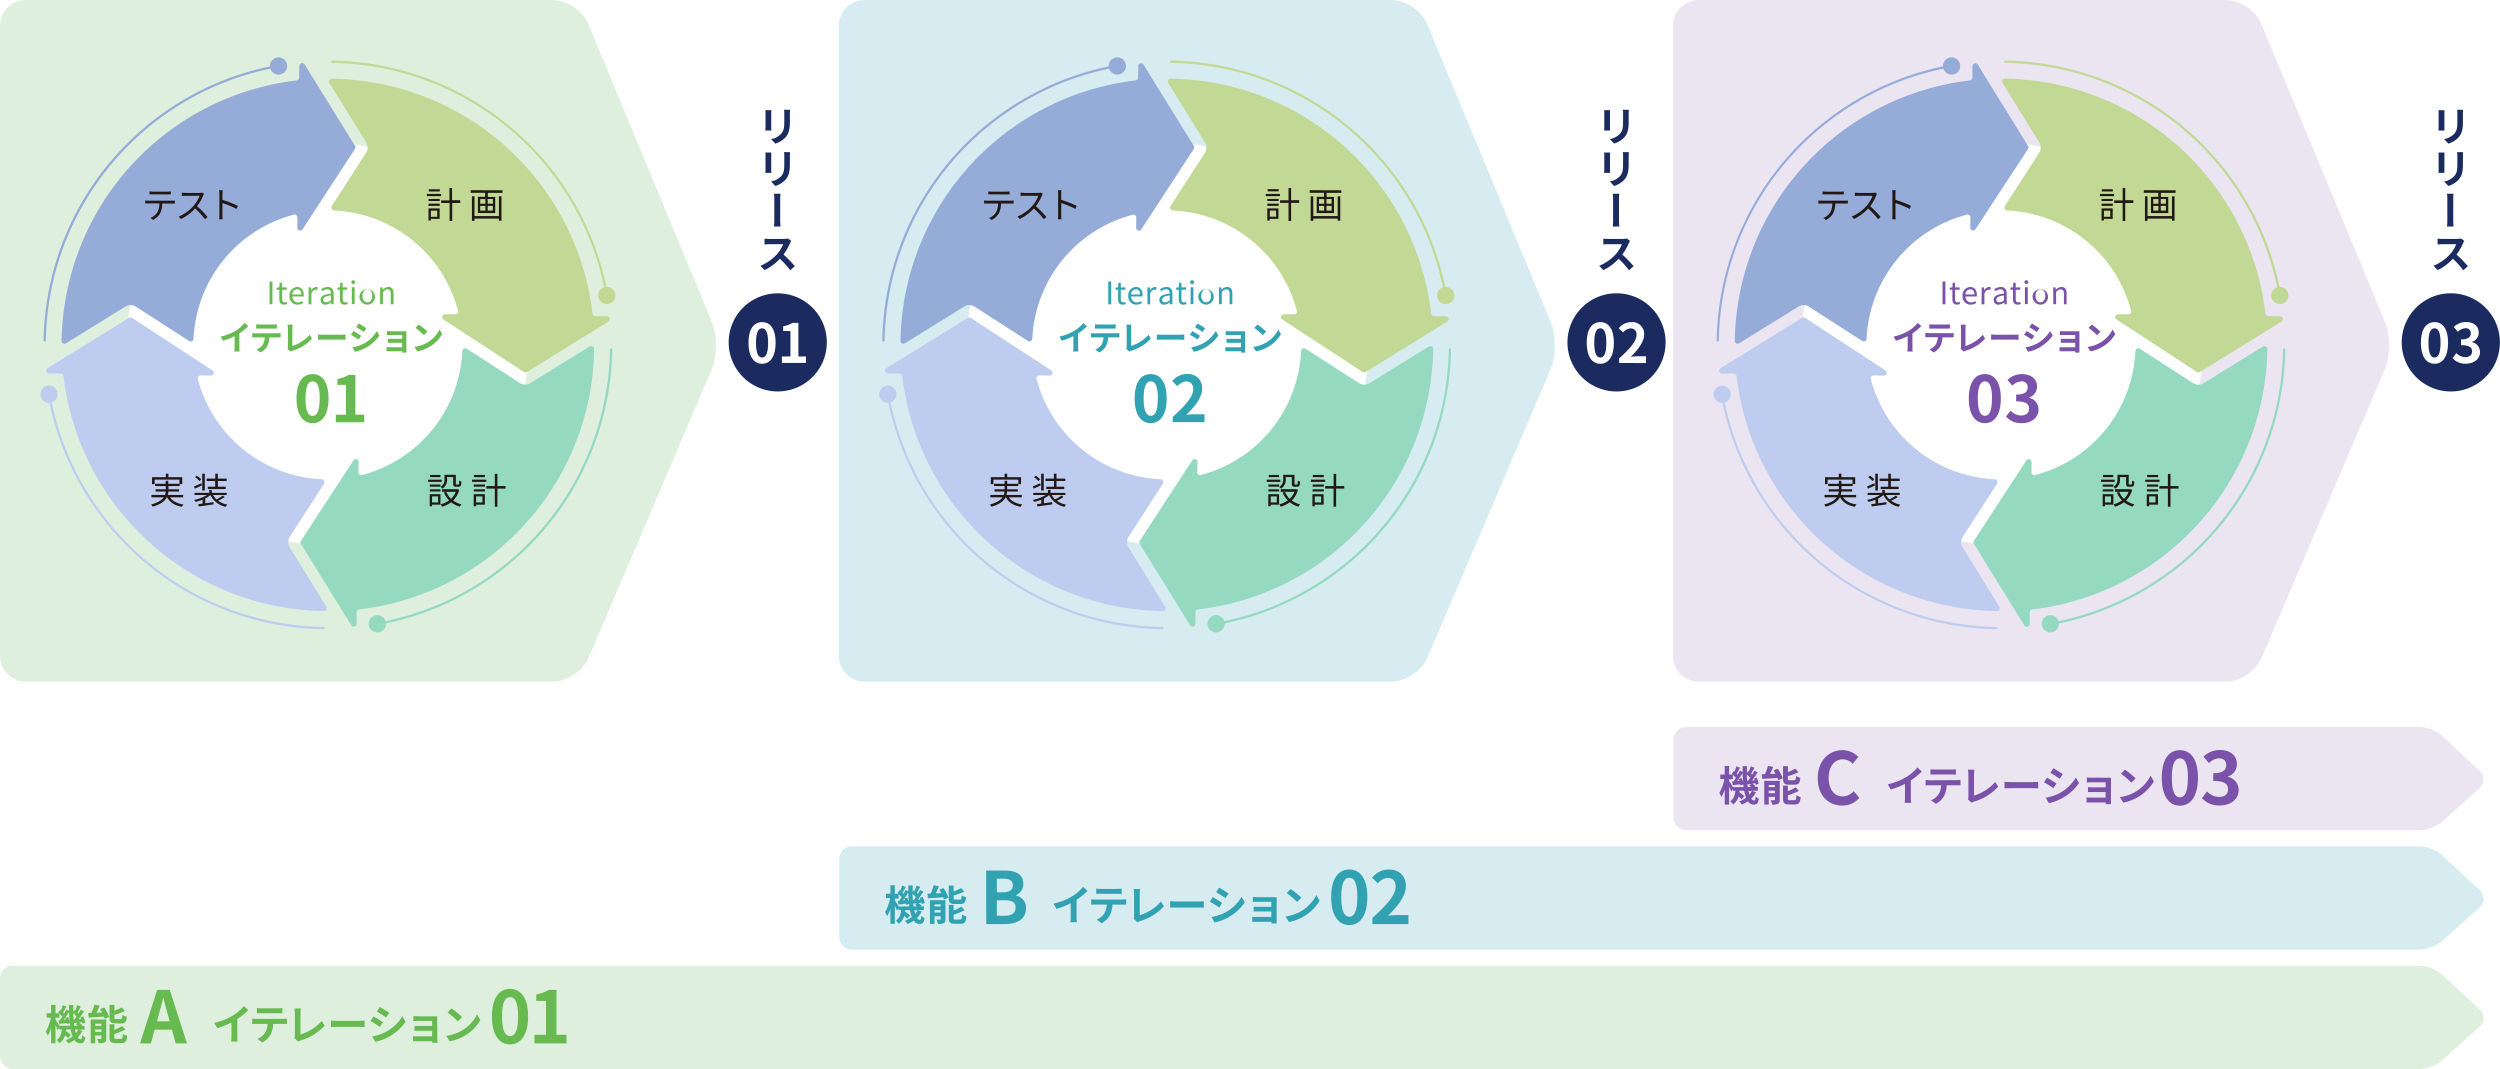 <svg xmlns="http://www.w3.org/2000/svg" xmlns:xlink="http://www.w3.org/1999/xlink" width="967.82" height="413.85" viewBox="0 0 967.82 413.85"><defs><style>.a{fill:none;}.b{fill:#1b2b60;}.c{fill:#ebe5f2;}.d{fill:#d6ecf0;}.e{fill:#fff;}.f{fill:#dfefde;}.g{fill:#95acd9;}.h{fill:#c1d995;}.i{fill:#95d9c1;}.j{fill:#becdef;}.k{fill:#67ba50;}.l{fill:#31a2b2;}.m{fill:#7b52a9;}.n{fill:#221815;}.o{fill:url(#a);}.p{fill:#b98d17;}.q{fill:#40a27e;}.r{fill:url(#b);}.s{fill:url(#c);}</style><pattern id="a" width="125.84" height="125.84" patternTransform="matrix(3.38, 0, 0, -3.38, -1961.42, 55180.38)" patternUnits="userSpaceOnUse" viewBox="0 0 125.84 125.84"><rect class="a" width="125.84" height="125.84"/><rect class="b" width="125.84" height="125.84"/></pattern><pattern id="b" width="125.84" height="125.84" patternTransform="matrix(3.38, 0, 0, -3.38, -1636.7, 55180.38)" patternUnits="userSpaceOnUse" viewBox="0 0 125.84 125.84"><rect class="a" width="125.84" height="125.84"/><rect class="b" width="125.84" height="125.84"/></pattern><pattern id="c" width="125.84" height="125.84" patternTransform="matrix(3.38, 0, 0, -3.38, -1313.73, 55180.38)" patternUnits="userSpaceOnUse" viewBox="0 0 125.84 125.84"><rect class="a" width="125.84" height="125.84"/><rect class="b" width="125.84" height="125.84"/></pattern></defs><path class="c" d="M875.52,254.69c-2.16,5.06-8.43,9.2-13.93,9.2H657.69a10,10,0,0,1-10-10V10a10,10,0,0,1,10-10h203.9c5.5,0,11.73,4.16,13.84,9.24L923.3,124.65c2.1,5.08,2.06,13.37-.1,18.43Z"/><path class="d" d="M552.55,254.69c-2.16,5.06-8.42,9.2-13.92,9.2H334.72a10,10,0,0,1-10-10V10a10,10,0,0,1,10-10H538.63c5.5,0,11.72,4.16,13.83,9.24l47.87,115.41c2.11,5.08,2.06,13.37-.1,18.43Z"/><circle class="e" cx="452.15" cy="133.2" r="77.91"/><circle class="e" cx="775.11" cy="133.2" r="77.91"/><path class="f" d="M227.84,254.69c-2.17,5.06-8.43,9.2-13.93,9.2H10a10,10,0,0,1-10-10V10A10,10,0,0,1,10,0H213.91c5.5,0,11.72,4.16,13.83,9.24l47.87,115.41c2.11,5.08,2.06,13.37-.1,18.43Z"/><path class="f" d="M945.41,410.5a15.12,15.12,0,0,1-8.72,3.35H5a5,5,0,0,1-5-5v-30a5,5,0,0,1,5-5H936.69a14.78,14.78,0,0,1,8.67,3.4l14.54,13.49a4.49,4.49,0,0,1,0,6.75Z"/><circle class="e" cx="126.94" cy="133.2" r="77.91"/><path class="g" d="M48.56,118.67a3.69,3.69,0,0,1,2.63-.5,3.64,3.64,0,0,1,1.39.54L73.21,132a1.11,1.11,0,0,0,1.71-.88,52.11,52.11,0,0,1,37.32-47.6l1.45-.42a1.1,1.1,0,0,1,1.42,1.07l0,4a1.1,1.1,0,0,0,2,.62l20.32-31.15a1.11,1.11,0,0,0,0-1.19L117.93,24.94a1.11,1.11,0,0,0-2.05.57l-.06,4.55a1.11,1.11,0,0,1-1,1.08l-.95.12c-3.31.43-6.67,1-10,1.78a103,103,0,0,0-78.46,82.57,104.34,104.34,0,0,0-1.57,16.3,1.12,1.12,0,0,0,1.7,1Z"/><path class="g" d="M17.3,132.24h0a.44.44,0,0,1-.43-.45,112.13,112.13,0,0,1,1.67-17.4A109.9,109.9,0,0,1,56.1,49.24c2.46-2.06,5-4.05,7.7-5.91a110,110,0,0,1,38.55-17.15c1.84-.42,3.71-.8,5.56-1.12a.45.45,0,0,1,.52.36.44.44,0,0,1-.36.51c-1.84.32-3.7.7-5.52,1.12a108.84,108.84,0,0,0-38.24,17c-2.63,1.84-5.2,3.81-7.64,5.86A109.59,109.59,0,0,0,17.74,131.8.44.44,0,0,1,17.3,132.24Z"/><path class="g" d="M108.38,28.83a3.34,3.34,0,1,0-3.84-2.74A3.33,3.33,0,0,0,108.38,28.83Z"/><path class="h" d="M235,122.44l-4.55-.06a1.11,1.11,0,0,1-1.08-1l-.12-1c-.43-3.31-1-6.67-1.78-10A103,103,0,0,0,144.84,32a105.32,105.32,0,0,0-16.29-1.57,1.12,1.12,0,0,0-1,1.7l14.2,23a3.79,3.79,0,0,1,0,4L128.43,79.77a1.11,1.11,0,0,0,.88,1.71,52.11,52.11,0,0,1,47.6,37.32l.42,1.45a1.1,1.1,0,0,1-1.07,1.42l-4,0a1.1,1.1,0,0,0-.62,2L202.78,144a1.11,1.11,0,0,0,1.19,0l31.55-19.49A1.11,1.11,0,0,0,235,122.44Z"/><path class="h" d="M235,115a.44.44,0,0,1-.43-.36c-.33-1.85-.7-3.7-1.12-5.52A109.1,109.1,0,0,0,145.91,26a110.23,110.23,0,0,0-17.25-1.67.44.44,0,0,1-.44-.45.46.46,0,0,1,.45-.43,112.25,112.25,0,0,1,17.4,1.67,110.18,110.18,0,0,1,88.21,83.82c.42,1.84.79,3.71,1.12,5.56a.46.46,0,0,1-.36.52Z"/><path class="h" d="M231.63,114.94a3.34,3.34,0,1,0,2.74-3.84A3.33,3.33,0,0,0,231.63,114.94Z"/><path class="i" d="M138.08,237a1.1,1.1,0,0,1,1-1.08l.95-.12c3.31-.43,6.67-1,10-1.78a103,103,0,0,0,78.47-82.58A105.32,105.32,0,0,0,230,135.11a1.12,1.12,0,0,0-1.7-1l-23,14.2a3.7,3.7,0,0,1-2.64.5,3.77,3.77,0,0,1-1.39-.54L180.69,135a1.11,1.11,0,0,0-1.71.88,52.11,52.11,0,0,1-37.32,47.6l-1.45.42a1.1,1.1,0,0,1-1.42-1.07l.05-4a1.1,1.1,0,0,0-2-.62l-20.32,31.15a1.11,1.11,0,0,0,0,1.19L136,242.08a1.11,1.11,0,0,0,2.05-.57Z"/><path class="i" d="M145.91,242a.45.45,0,0,1-.44-.37.44.44,0,0,1,.36-.51c1.84-.32,3.7-.7,5.52-1.12a108.84,108.84,0,0,0,38.24-17c2.62-1.84,5.2-3.81,7.64-5.86a109.45,109.45,0,0,0,38.92-81.88.48.48,0,0,1,.46-.44.44.44,0,0,1,.43.45,112.25,112.25,0,0,1-1.67,17.4,109.9,109.9,0,0,1-37.57,65.15c-2.46,2.06-5.06,4.05-7.71,5.91a109.85,109.85,0,0,1-38.54,17.15c-1.84.42-3.71.8-5.56,1.12Z"/><path class="i" d="M145.52,238.19a3.34,3.34,0,1,0,3.84,2.74A3.35,3.35,0,0,0,145.52,238.19Z"/><path class="j" d="M109.05,235a105.56,105.56,0,0,0,16.29,1.57,1.12,1.12,0,0,0,1-1.7l-14.2-23a3.8,3.8,0,0,1,0-4l13.32-20.62a1.11,1.11,0,0,0-.88-1.71A52.11,52.11,0,0,1,77,148.22l-.42-1.45a1.1,1.1,0,0,1,1.07-1.42l4,.05a1.1,1.1,0,0,0,.62-2L51.12,123.05a1.11,1.11,0,0,0-1.19,0L18.38,142.53a1.11,1.11,0,0,0,.57,2.05l4.55.06a1.11,1.11,0,0,1,1.08,1l.12.95c.43,3.31,1,6.67,1.78,10A103,103,0,0,0,109.05,235Z"/><path class="j" d="M125.24,243.6h0a112.13,112.13,0,0,1-17.4-1.67,110.22,110.22,0,0,1-88.21-83.82c-.42-1.84-.8-3.71-1.12-5.56a.45.45,0,0,1,.36-.52.44.44,0,0,1,.51.36c.32,1.84.7,3.7,1.12,5.52A109.1,109.1,0,0,0,108,241.05a110.24,110.24,0,0,0,17.26,1.67.44.44,0,0,1,0,.88Z"/><path class="j" d="M22.27,152.08a3.34,3.34,0,1,0-2.74,3.84A3.35,3.35,0,0,0,22.27,152.08Z"/><path class="g" d="M373.28,118.67a3.69,3.69,0,0,1,2.63-.5,3.64,3.64,0,0,1,1.39.54L397.93,132a1.11,1.11,0,0,0,1.71-.88A52.11,52.11,0,0,1,437,83.55l1.45-.42a1.1,1.1,0,0,1,1.42,1.07l-.05,4a1.1,1.1,0,0,0,2,.62l20.32-31.15a1.11,1.11,0,0,0,0-1.19L442.65,24.94a1.11,1.11,0,0,0-2,.57l-.06,4.55a1.11,1.11,0,0,1-1,1.08l-.95.12c-3.32.43-6.67,1-10,1.78a103,103,0,0,0-78.46,82.57,104.34,104.34,0,0,0-1.57,16.3,1.11,1.11,0,0,0,1.69,1Z"/><path class="g" d="M342,132.24h0a.44.44,0,0,1-.43-.45,110.92,110.92,0,0,1,1.67-17.4,110,110,0,0,1,37.56-65.15c2.47-2.06,5.06-4.05,7.71-5.91a110,110,0,0,1,38.55-17.15c1.84-.42,3.71-.8,5.56-1.12a.43.43,0,0,1,.51.36.43.43,0,0,1-.35.51c-1.84.32-3.7.7-5.52,1.12a108.84,108.84,0,0,0-38.24,17c-2.63,1.84-5.2,3.81-7.65,5.86a108.94,108.94,0,0,0-37.25,64.63,110.23,110.23,0,0,0-1.67,17.25A.44.44,0,0,1,342,132.24Z"/><path class="g" d="M433.1,28.83a3.34,3.34,0,1,0-3.84-2.74A3.33,3.33,0,0,0,433.1,28.83Z"/><path class="h" d="M559.67,122.44l-4.55-.06a1.11,1.11,0,0,1-1.08-1l-.12-1c-.43-3.31-1-6.67-1.78-10A103,103,0,0,0,469.56,32a105.32,105.32,0,0,0-16.29-1.57,1.12,1.12,0,0,0-1,1.7l14.2,23a3.79,3.79,0,0,1,0,4L453.15,79.77a1.11,1.11,0,0,0,.88,1.71,52.11,52.11,0,0,1,47.6,37.32l.42,1.45a1.11,1.11,0,0,1-1.07,1.42l-4,0a1.11,1.11,0,0,0-.62,2L527.5,144a1.11,1.11,0,0,0,1.19,0l31.55-19.49A1.11,1.11,0,0,0,559.67,122.44Z"/><path class="h" d="M559.68,115a.44.44,0,0,1-.43-.36c-.33-1.85-.7-3.7-1.12-5.52A109.1,109.1,0,0,0,470.63,26a110.35,110.35,0,0,0-17.25-1.67.44.44,0,0,1-.44-.45.46.46,0,0,1,.45-.43,112.25,112.25,0,0,1,17.4,1.67A110.14,110.14,0,0,1,559,108.91c.43,1.84.8,3.71,1.13,5.56a.46.46,0,0,1-.36.52Z"/><path class="h" d="M556.35,114.94a3.34,3.34,0,1,0,2.74-3.84A3.33,3.33,0,0,0,556.35,114.94Z"/><path class="i" d="M462.8,237a1.1,1.1,0,0,1,1-1.08l1-.12c3.31-.43,6.67-1,10-1.78a103,103,0,0,0,78.47-82.58,105.32,105.32,0,0,0,1.57-16.29,1.12,1.12,0,0,0-1.7-1l-23,14.2a3.71,3.71,0,0,1-2.64.5,3.77,3.77,0,0,1-1.39-.54L505.4,135a1.11,1.11,0,0,0-1.7.88,52.11,52.11,0,0,1-37.33,47.6l-1.44.42a1.1,1.1,0,0,1-1.42-1.07l.05-4a1.1,1.1,0,0,0-2-.62l-20.32,31.15a1.11,1.11,0,0,0,0,1.19l19.5,31.55a1.11,1.11,0,0,0,2.05-.57Z"/><path class="i" d="M470.63,242a.45.45,0,0,1-.44-.37.44.44,0,0,1,.36-.51c1.84-.32,3.7-.7,5.52-1.12a108.84,108.84,0,0,0,38.24-17c2.62-1.84,5.2-3.81,7.64-5.86a109.45,109.45,0,0,0,38.92-81.88.48.48,0,0,1,.46-.44.44.44,0,0,1,.43.45,111.06,111.06,0,0,1-1.68,17.4,109.83,109.83,0,0,1-37.56,65.15c-2.46,2.06-5.06,4.05-7.71,5.91a109.85,109.85,0,0,1-38.54,17.15c-1.84.42-3.71.8-5.56,1.12Z"/><path class="i" d="M470.24,238.19a3.34,3.34,0,1,0,3.84,2.74A3.35,3.35,0,0,0,470.24,238.19Z"/><path class="j" d="M433.77,235a105.44,105.44,0,0,0,16.29,1.57,1.11,1.11,0,0,0,1-1.7l-14.19-23a3.8,3.8,0,0,1,0-4l13.31-20.62a1.1,1.1,0,0,0-.87-1.71,52.11,52.11,0,0,1-47.6-37.32l-.42-1.45a1.1,1.1,0,0,1,1.07-1.42l4,.05a1.1,1.1,0,0,0,.62-2l-31.16-20.32a1.1,1.1,0,0,0-1.18,0L343.1,142.53a1.11,1.11,0,0,0,.57,2.05l4.55.06a1.11,1.11,0,0,1,1.08,1l.12.95c.42,3.31,1,6.67,1.78,10A103,103,0,0,0,433.77,235Z"/><path class="j" d="M450,243.6h0a112,112,0,0,1-17.4-1.67,110.22,110.22,0,0,1-88.21-83.82c-.42-1.84-.8-3.71-1.12-5.56a.44.44,0,1,1,.87-.16c.32,1.84.7,3.7,1.12,5.52a109.1,109.1,0,0,0,87.5,83.14A110.23,110.23,0,0,0,450,242.72a.44.44,0,1,1,0,.88Z"/><path class="j" d="M347,152.08a3.34,3.34,0,1,0-2.74,3.84A3.35,3.35,0,0,0,347,152.08Z"/><path class="g" d="M696.25,118.67a3.69,3.69,0,0,1,2.63-.5,3.64,3.64,0,0,1,1.39.54L720.9,132a1.11,1.11,0,0,0,1.71-.88,52.11,52.11,0,0,1,37.32-47.6l1.44-.42a1.11,1.11,0,0,1,1.43,1.07l-.06,4a1.11,1.11,0,0,0,2,.62L785.1,57.68a1.11,1.11,0,0,0,0-1.19L765.62,24.94a1.11,1.11,0,0,0-2,.57l-.06,4.55a1.11,1.11,0,0,1-1,1.08l-.95.12c-3.32.43-6.67,1-10,1.78a103,103,0,0,0-78.46,82.57,104.34,104.34,0,0,0-1.57,16.3,1.11,1.11,0,0,0,1.69,1Z"/><path class="g" d="M665,132.24h0a.45.45,0,0,1-.44-.45,112.15,112.15,0,0,1,1.68-17.4,110,110,0,0,1,37.56-65.15c2.47-2.06,5.06-4.05,7.71-5.91A109.82,109.82,0,0,1,750,26.18c1.83-.42,3.71-.8,5.56-1.12a.44.44,0,0,1,.15.87c-1.84.32-3.69.7-5.51,1.12a108.76,108.76,0,0,0-38.24,17c-2.63,1.84-5.2,3.81-7.65,5.86a109,109,0,0,0-37.26,64.63,111.44,111.44,0,0,0-1.66,17.25A.44.44,0,0,1,665,132.24Z"/><path class="g" d="M756.06,28.83a3.33,3.33,0,1,0-3.83-2.74A3.33,3.33,0,0,0,756.06,28.83Z"/><path class="h" d="M882.64,122.44l-4.55-.06a1.11,1.11,0,0,1-1.08-1l-.13-1c-.42-3.31-1-6.67-1.78-10A103,103,0,0,0,792.53,32a105.32,105.32,0,0,0-16.29-1.57,1.12,1.12,0,0,0-1,1.7l14.2,23a3.79,3.79,0,0,1,0,4L776.12,79.77a1.11,1.11,0,0,0,.88,1.71,52.1,52.1,0,0,1,47.59,37.32l.43,1.45a1.11,1.11,0,0,1-1.08,1.42l-4,0a1.1,1.1,0,0,0-.62,2L850.47,144a1.11,1.11,0,0,0,1.19,0l31.55-19.49A1.11,1.11,0,0,0,882.64,122.44Z"/><path class="h" d="M882.65,115a.43.43,0,0,1-.43-.36c-.33-1.85-.7-3.7-1.12-5.52A109.1,109.1,0,0,0,793.6,26a110.36,110.36,0,0,0-17.26-1.67.43.43,0,0,1-.43-.45.45.45,0,0,1,.45-.43,112,112,0,0,1,17.39,1.67A110.14,110.14,0,0,1,882,108.91c.42,1.84.8,3.71,1.13,5.56a.46.46,0,0,1-.36.52Z"/><path class="h" d="M879.32,114.94a3.33,3.33,0,1,0,2.74-3.84A3.33,3.33,0,0,0,879.32,114.94Z"/><path class="i" d="M785.77,237a1.09,1.09,0,0,1,1-1.08l1-.12c3.31-.43,6.67-1,10-1.78a103.24,103.24,0,0,0,80-98.87,1.11,1.11,0,0,0-1.69-1l-23,14.2a3.81,3.81,0,0,1-4,0L828.37,135a1.11,1.11,0,0,0-1.7.88,53.52,53.52,0,0,1-.74,6.68,51.87,51.87,0,0,1-36.59,40.92l-1.44.42a1.1,1.1,0,0,1-1.42-1.07l0-4a1.11,1.11,0,0,0-2-.62l-20.31,31.15a1.11,1.11,0,0,0,0,1.19l19.49,31.55a1.11,1.11,0,0,0,2.06-.57Z"/><path class="i" d="M793.6,242a.45.45,0,0,1-.44-.37.44.44,0,0,1,.36-.51c1.84-.32,3.7-.7,5.52-1.12a108.8,108.8,0,0,0,38.23-17c2.63-1.84,5.2-3.81,7.65-5.86a109.45,109.45,0,0,0,38.92-81.88.47.47,0,0,1,.45-.44.45.45,0,0,1,.44.45,111.06,111.06,0,0,1-1.68,17.4,109.83,109.83,0,0,1-37.56,65.15c-2.47,2.06-5.06,4.05-7.71,5.91a109.85,109.85,0,0,1-38.54,17.15c-1.84.42-3.71.8-5.57,1.12Z"/><path class="i" d="M793.21,238.19a3.34,3.34,0,1,0,3.84,2.74A3.34,3.34,0,0,0,793.21,238.19Z"/><path class="j" d="M756.74,235A105.32,105.32,0,0,0,773,236.57a1.11,1.11,0,0,0,1-1.7l-14.19-23a3.78,3.78,0,0,1,0-4l13.31-20.62a1.11,1.11,0,0,0-.87-1.71,52.09,52.09,0,0,1-47.6-37.32l-.43-1.45a1.11,1.11,0,0,1,1.08-1.42l4,.05a1.1,1.1,0,0,0,.62-2L698.8,123.05a1.11,1.11,0,0,0-1.19,0l-31.54,19.49a1.11,1.11,0,0,0,.57,2.05l4.54.06a1.11,1.11,0,0,1,1.09,1l.12.95c.42,3.31,1,6.67,1.78,10A103,103,0,0,0,756.74,235Z"/><path class="j" d="M772.92,243.6h0a112,112,0,0,1-17.4-1.67,110.22,110.22,0,0,1-88.21-83.82c-.42-1.84-.8-3.71-1.13-5.56a.45.45,0,0,1,.88-.16c.32,1.84.7,3.7,1.11,5.52a109.13,109.13,0,0,0,87.5,83.14,110.36,110.36,0,0,0,17.26,1.67.44.44,0,1,1,0,.88Z"/><path class="j" d="M670,152.08a3.33,3.33,0,1,0-2.74,3.84A3.34,3.34,0,0,0,670,152.08Z"/><path class="k" d="M31.91,399.1a9.25,9.25,0,0,1-1.81,2.48,1.35,1.35,0,0,0,1.07.74c.4,0,.55-.31.63-1.57a4.3,4.3,0,0,0,1.23.86c-.29,1.81-.74,2.29-2,2.29a2.64,2.64,0,0,1-2.19-1.28,11.76,11.76,0,0,1-2.41,1.27,6.7,6.7,0,0,0-1-1.22,10.18,10.18,0,0,0,2.67-1.44,14,14,0,0,1-.74-2.69H25.57a3.91,3.91,0,0,1-.08.61,12.6,12.6,0,0,1,1.91,1.47l-1,1.27a8.92,8.92,0,0,0-1.23-1.09A5.5,5.5,0,0,1,23,403.87a4.41,4.41,0,0,0-1.08-1.25c1.41-.94,1.81-2.46,2-4.08h-1v-.72l-.64.94c-.16-.48-.48-1.21-.8-1.92v7.05H19.79V398a13.81,13.81,0,0,1-1.28,3,12.2,12.2,0,0,0-.8-1.62A16.91,16.91,0,0,0,19.66,394H18.07v-1.73h1.72V389h1.69v3.3H22.9c-.11-.11-.24-.21-.35-.3l.71-1,.27.2a17.33,17.33,0,0,0,.78-2.06l1.41.54c-.45.77-.91,1.65-1.3,2.29.15.15.29.29.4.42.32-.55.59-1.07.82-1.55l1.07.52c0-.75,0-1.52,0-2.3h1.68c0,.9,0,1.76,0,2.61l.46-.67.26.19a17.23,17.23,0,0,0,.78-2.07l1.42.55c-.44.8-.91,1.66-1.31,2.29l.42.41c.3-.53.59-1.07.81-1.53l1.3.64c-.64,1-1.41,2.17-2.11,3.12l1-.07c-.08-.22-.18-.45-.27-.65l1.07-.39a9.92,9.92,0,0,1,.83,2.37l-1.14.48c0-.17-.06-.4-.12-.62l-1.19.16a5.9,5.9,0,0,1,1.22,1l-.31.27h1.22v1.47H30.42Zm-4.78-2c0-.34-.08-.69-.13-1l-1.09.43c0-.14,0-.3-.06-.48-1,.11-2,.24-2.93.34l-.26-1.41.5,0c.3-.42.64-.9,1-1.41a10.14,10.14,0,0,0-1.18-1.19V394H21.48v.69c.34.49,1.1,1.73,1.49,2.4Zm-.8-3.43a10.37,10.37,0,0,1,.62,1.8c-.11-1.17-.19-2.41-.22-3.69-.64,1-1.39,2.12-2.08,3l.86-.06a6,6,0,0,0-.26-.72Zm2.52,1c.26-.34.53-.74.8-1.15a9.76,9.76,0,0,0-1.28-1.3c0,.86.07,1.68.13,2.48Zm1.28,2.45a7.15,7.15,0,0,0-.77-.59l.72-.63-1.4.16-.1-.45c.05.53.11,1,.19,1.51ZM29,398.54c.11.53.24,1,.37,1.46a6.91,6.91,0,0,0,.92-1.46Z"/><path class="k" d="M40.33,390a15.27,15.27,0,0,1,1.94,3.71l-1.74.71a6.12,6.12,0,0,0-.29-.85l-5.92.37-.16-1.81,1.25,0a26.18,26.18,0,0,0,1.17-3.22l2,.4c-.37.93-.8,1.89-1.2,2.74l2.13-.1c-.24-.45-.5-.9-.76-1.31Zm.8,12c0,.83-.16,1.29-.68,1.56a4.67,4.67,0,0,1-2.24.33,7.27,7.27,0,0,0-.61-1.69,10.67,10.67,0,0,0,1.41,0c.19,0,.25,0,.25-.24v-1.07h-2.4v3H35.11V394.7h6Zm-4.27-5.7v.83h2.4v-.83Zm2.4,3.18v-.94h-2.4v.94Zm5.46-3.31c-1.88,0-2.32-.56-2.32-2.32V389h1.88v2.29A24.15,24.15,0,0,0,47.16,390l1.22,1.38a29,29,0,0,1-4.1,1.5v1c0,.57.1.64.71.64h1.74c.51,0,.62-.24.69-1.64a5.16,5.16,0,0,0,1.68.71c-.21,2.05-.71,2.64-2.18,2.64Zm2.11,6c.54,0,.65-.31.73-1.92a6.21,6.21,0,0,0,1.67.7c-.21,2.26-.69,2.88-2.23,2.88H44.73c-1.87,0-2.33-.54-2.33-2.3v-5h1.87v2.16a17.8,17.8,0,0,0,3-1.5l1.27,1.39a24.68,24.68,0,0,1-4.27,1.7v1.28c0,.56.11.64.73.64Z"/><path class="k" d="M91.87,401.12a11.17,11.17,0,0,0,.14,2.09H89.49a18.8,18.8,0,0,0,.11-2.09v-5.25A31.47,31.47,0,0,1,84.1,398l-1.15-2a24.49,24.49,0,0,0,7.27-2.9,16.81,16.81,0,0,0,4.18-3.61l1.71,1.55a26.06,26.06,0,0,1-4.24,3.44Z"/><path class="k" d="M109.61,394.43a11.19,11.19,0,0,0,1.46-.1v2.08c-.4,0-1-.05-1.46-.05h-3.85a10.35,10.35,0,0,1-1,4.12,7.73,7.73,0,0,1-3.22,3.07l-1.87-1.36a6.61,6.61,0,0,0,2.9-2.29,7,7,0,0,0,1-3.54h-4.4c-.46,0-1.09,0-1.54.07v-2.1c.48.05,1,.1,1.54.1Zm-8.42-2.2c-.56,0-1.24,0-1.72.07v-2.07a12,12,0,0,0,1.7.12h6.43a12.68,12.68,0,0,0,1.73-.12v2.07c-.56,0-1.17-.07-1.73-.07Z"/><path class="k" d="M113.94,401.87a2.11,2.11,0,0,0,.21-1v-8.68a9.44,9.44,0,0,0-.18-1.8h2.52a10.76,10.76,0,0,0-.16,1.8v8.31a18.12,18.12,0,0,0,8.22-5.28l1.13,1.81a20.16,20.16,0,0,1-9.27,5.76,4.28,4.28,0,0,0-1,.43Z"/><path class="k" d="M128.1,395.1c.58,0,1.75.1,2.58.1h8.59c.73,0,1.45-.07,1.87-.1v2.51c-.39,0-1.2-.08-1.87-.08h-8.59c-.91,0-2,0-2.58.08Z"/><path class="k" d="M148.24,395.74l-1.17,1.79a42.19,42.19,0,0,0-3.65-2.27l1.17-1.78C145.66,394.06,147.42,395.16,148.24,395.74Zm1.29,3.66a16.28,16.28,0,0,0,6.22-6l1.23,2.18a19.31,19.31,0,0,1-6.36,5.75,19.85,19.85,0,0,1-5.34,2l-1.2-2.11A17.72,17.72,0,0,0,149.53,399.4Zm1.17-7.28-1.2,1.78c-.89-.63-2.56-1.71-3.61-2.31l1.16-1.76C148.11,390.43,149.87,391.55,150.7,392.12Z"/><path class="k" d="M169.33,402.62c0,.26,0,.8,0,1.09h-2c0-.14,0-.4,0-.64h-6.06c-.45,0-1.1,0-1.37.05v-2c.27,0,.81.06,1.39.06h6v-2.12h-5.1c-.61,0-1.37,0-1.74,0v-1.89c.41,0,1.13,0,1.74,0h5.1v-1.94h-5.27c-.6,0-1.6,0-2,.06v-1.93c.42,0,1.39.08,2,.08h6c.38,0,1,0,1.23,0,0,.21,0,.74,0,1.08Z"/><path class="k" d="M178.88,398.91a15.21,15.21,0,0,0,5.82-6.23l1.25,2.26a17,17,0,0,1-5.92,5.92,17.34,17.34,0,0,1-5.93,2.26L172.76,401A16.58,16.58,0,0,0,178.88,398.91Zm0-5.19-1.63,1.68a32.93,32.93,0,0,0-4-3.45l1.51-1.6A34.2,34.2,0,0,1,178.88,393.72Z"/><path class="k" d="M190.44,393.48c0-7.16,2.8-10.66,7-10.66s7,3.52,7,10.66-2.8,10.84-7,10.84S190.44,400.62,190.44,393.48Zm10.13,0c0-5.79-1.34-7.47-3.1-7.47s-3.14,1.68-3.14,7.47,1.34,7.62,3.14,7.62S200.57,399.31,200.57,393.48Z"/><path class="k" d="M206.91,400.6h4.46V387.49h-3.76v-2.55a13.44,13.44,0,0,0,4.82-1.73h3V400.6h3.89v3.33H206.91Z"/><path class="k" d="M66.58,398.61H59.86l-1.45,5.32h-4.2l6.63-20.72h4.88l6.66,20.72H68Zm-.89-3.22-.62-2.27c-.64-2.16-1.2-4.54-1.82-6.78h-.11c-.53,2.27-1.15,4.62-1.76,6.78l-.62,2.27Z"/><path class="d" d="M945.41,364.29a15.12,15.12,0,0,1-8.72,3.35H329.9a5,5,0,0,1-5-5v-30a5,5,0,0,1,5-5H936.69a14.78,14.78,0,0,1,8.67,3.4l14.54,13.49a4.49,4.49,0,0,1,0,6.75Z"/><path class="l" d="M356.81,352.89a9.48,9.48,0,0,1-1.81,2.48,1.35,1.35,0,0,0,1.07.74c.4,0,.54-.3.62-1.57a4.76,4.76,0,0,0,1.24.87c-.29,1.8-.74,2.28-2,2.28a2.64,2.64,0,0,1-2.19-1.28,11.29,11.29,0,0,1-2.41,1.27,7.46,7.46,0,0,0-1-1.22A10.18,10.18,0,0,0,353,355a14,14,0,0,1-.74-2.69h-1.81a3.91,3.91,0,0,1-.08.61,12.6,12.6,0,0,1,1.91,1.47l-1,1.27a8.92,8.92,0,0,0-1.23-1.09,5.43,5.43,0,0,1-2.13,3.07,4.35,4.35,0,0,0-1.07-1.25c1.41-.94,1.81-2.46,2-4.08h-1v-.72l-.64.95c-.16-.48-.48-1.22-.8-1.92v7h-1.7v-5.91a12.9,12.9,0,0,1-1.28,3,11.56,11.56,0,0,0-.79-1.62,16.82,16.82,0,0,0,1.95-5.39H343V346h1.71v-3.3h1.7V346h1.42c-.11-.11-.24-.21-.35-.3l.7-1,.28.21a20.23,20.23,0,0,0,.78-2.07l1.41.54c-.45.77-.91,1.65-1.3,2.29.15.15.29.29.4.42.32-.54.59-1.07.82-1.55l1.07.53q0-1.14,0-2.31h1.68c0,.9,0,1.76,0,2.61l.46-.67.26.19a17.23,17.23,0,0,0,.78-2.07l1.42.55c-.45.8-.91,1.66-1.31,2.29l.42.41c.3-.52.59-1.07.81-1.53l1.3.64c-.64,1-1.41,2.17-2.11,3.12l1-.07c-.08-.22-.18-.44-.28-.65l1.08-.39a10.55,10.55,0,0,1,.83,2.37l-1.14.48a4.61,4.61,0,0,0-.13-.62l-1.18.16a6.18,6.18,0,0,1,1.22,1l-.31.27h1.22v1.47h-2.24Zm-4.79-2c0-.34-.08-.69-.12-1l-1.09.43c0-.14,0-.3-.06-.48-1,.11-2,.24-2.93.34l-.26-1.41.5,0c.3-.42.64-.9,1-1.41a10.27,10.27,0,0,0-1.19-1.19v1.7h-1.45v.69c.34.49,1.1,1.73,1.49,2.4Zm-.79-3.43a10.37,10.37,0,0,1,.62,1.8c-.11-1.17-.19-2.4-.23-3.68-.64,1-1.39,2.11-2.07,3l.86-.06a6,6,0,0,0-.26-.72Zm2.52,1c.26-.34.53-.74.8-1.15a9.76,9.76,0,0,0-1.28-1.3c0,.87.07,1.68.13,2.48Zm1.28,2.45a7.15,7.15,0,0,0-.77-.59l.72-.63-1.4.16-.1-.44c0,.52.11,1,.19,1.5Zm-1.1,1.47c.11.53.24,1,.37,1.46a6.91,6.91,0,0,0,.92-1.46Z"/><path class="l" d="M365.23,343.8a15.63,15.63,0,0,1,1.94,3.71l-1.75.71a4.94,4.94,0,0,0-.28-.85l-5.92.37-.16-1.81,1.25,0a26.18,26.18,0,0,0,1.17-3.22l2,.4c-.37.93-.8,1.89-1.2,2.74l2.13-.1c-.24-.45-.5-.89-.76-1.31Zm.8,12c0,.83-.16,1.29-.69,1.57a4.74,4.74,0,0,1-2.23.32,7,7,0,0,0-.61-1.68c.56,0,1.2,0,1.41,0s.25-.05.25-.24v-1.08h-2.4v3H360v-9.19h6Zm-4.27-5.7v.83h2.4v-.83Zm2.4,3.18v-.94h-2.4v.94Zm5.45-3.31c-1.87,0-2.31-.56-2.31-2.32v-4.82h1.88v2.29a23.34,23.34,0,0,0,2.88-1.33l1.22,1.38a28.28,28.28,0,0,1-4.1,1.5v.95c0,.57.1.64.71.64h1.74c.51,0,.62-.24.69-1.63a5.27,5.27,0,0,0,1.68.7c-.21,2-.71,2.64-2.18,2.64Zm2.12,6c.54,0,.65-.31.73-1.92a6,6,0,0,0,1.66.7c-.2,2.26-.68,2.88-2.22,2.88h-2.27c-1.87,0-2.33-.54-2.33-2.3v-5h1.87v2.16a17.8,17.8,0,0,0,3-1.5l1.27,1.39a25,25,0,0,1-4.27,1.7v1.28c0,.56.11.64.73.64Z"/><path class="l" d="M416.77,354.91a11.28,11.28,0,0,0,.14,2.1h-2.52a19.14,19.14,0,0,0,.11-2.1v-5.25a32.31,32.31,0,0,1-5.5,2.18l-1.15-2a24.77,24.77,0,0,0,7.27-2.89,16.8,16.8,0,0,0,4.17-3.62l1.72,1.55a26.06,26.06,0,0,1-4.24,3.44Z"/><path class="l" d="M434.51,348.22a11.19,11.19,0,0,0,1.46-.1v2.08c-.4,0-1,0-1.46,0h-3.85a10.17,10.17,0,0,1-1,4.11,7.7,7.7,0,0,1-3.21,3.07L424.55,356a6.58,6.58,0,0,0,2.89-2.29,6.88,6.88,0,0,0,1-3.53H424c-.47,0-1.09,0-1.54.06v-2.1c.48.05,1,.1,1.54.1ZM426.08,346c-.56,0-1.23,0-1.71.06V344a10.72,10.72,0,0,0,1.7.12h6.43a11.05,11.05,0,0,0,1.72-.12v2.07c-.56,0-1.16-.06-1.72-.06Z"/><path class="l" d="M438.84,355.66a2.11,2.11,0,0,0,.21-1V346a9.55,9.55,0,0,0-.18-1.81h2.51a12.06,12.06,0,0,0-.16,1.81v8.3a18,18,0,0,0,8.22-5.28l1.14,1.81a20.14,20.14,0,0,1-9.28,5.76,4.72,4.72,0,0,0-1,.43Z"/><path class="l" d="M453,348.89c.58.05,1.75.1,2.58.1h8.58c.74,0,1.46-.07,1.88-.1v2.51c-.39,0-1.2-.08-1.88-.08h-8.58c-.91,0-2,0-2.58.08Z"/><path class="l" d="M473.14,349.53,472,351.32a42.19,42.19,0,0,0-3.65-2.27l1.17-1.78C470.56,347.85,472.32,349,473.14,349.53Zm1.29,3.67a16.31,16.31,0,0,0,6.22-6l1.23,2.18a18.9,18.9,0,0,1-11.7,7.73L469,355A17.7,17.7,0,0,0,474.43,353.2Zm1.17-7.29-1.2,1.78c-.9-.62-2.56-1.71-3.61-2.3l1.16-1.77C473,344.22,474.77,345.34,475.6,345.91Z"/><path class="l" d="M494.22,356.41c0,.26,0,.8,0,1.09h-2c0-.14,0-.4,0-.64h-6.06c-.45,0-1.1,0-1.37.05v-2a13.79,13.79,0,0,0,1.39.07h6v-2.13h-5.1c-.61,0-1.37,0-1.74,0V351c.41,0,1.13.05,1.74.05h5.1v-1.94H487c-.59,0-1.59,0-2,.06v-1.93c.42.05,1.39.08,2,.08H493l1.23,0c0,.2,0,.73,0,1.07Z"/><path class="l" d="M503.78,352.7a15.21,15.21,0,0,0,5.82-6.23l1.25,2.26A17.61,17.61,0,0,1,499,356.91l-1.35-2.11A16.57,16.57,0,0,0,503.78,352.7Zm0-5.19-1.63,1.68a32.93,32.93,0,0,0-4-3.45l1.5-1.6A33.54,33.54,0,0,1,503.78,347.51Z"/><path class="l" d="M515.34,347.27c0-7.16,2.8-10.66,7-10.66s7,3.52,7,10.66-2.8,10.84-7,10.84S515.34,354.41,515.34,347.27Zm10.13,0c0-5.79-1.34-7.47-3.11-7.47s-3.13,1.68-3.13,7.47,1.34,7.62,3.13,7.62S525.47,353.1,525.47,347.27Z"/><path class="l" d="M531.31,355.34c5.63-5,9-8.93,9-12.13,0-2.1-1.15-3.35-3.11-3.35a5.36,5.36,0,0,0-3.8,2.12l-2.25-2.24c1.91-2,3.76-3.13,6.58-3.13,3.92,0,6.53,2.52,6.53,6.38s-3.11,7.78-6.89,11.48c1-.11,2.41-.22,3.36-.22h4.51v3.47H531.31Z"/><path class="l" d="M381.77,337h6.86c4.25,0,7.5,1.23,7.5,5.09a4.68,4.68,0,0,1-2.83,4.48v.14a4.72,4.72,0,0,1,3.89,4.9c0,4.18-3.47,6.11-8,6.11h-7.39Zm6.55,8.43c2.63,0,3.78-1.07,3.78-2.72,0-1.82-1.23-2.55-3.73-2.55h-2.46v5.27Zm.47,9.1c2.83,0,4.37-1,4.37-3.17s-1.51-2.85-4.37-2.85h-2.88v6Z"/><path class="c" d="M945.41,318.09a15.11,15.11,0,0,1-8.72,3.34H652.87a5,5,0,0,1-5-5v-30a5,5,0,0,1,5-5H936.69a14.78,14.78,0,0,1,8.67,3.4l14.54,13.5a4.48,4.48,0,0,1,0,6.74Z"/><path class="m" d="M679.77,306.68a9.43,9.43,0,0,1-1.8,2.49,1.33,1.33,0,0,0,1.07.73c.4,0,.54-.3.62-1.57a4.72,4.72,0,0,0,1.23.87c-.28,1.81-.73,2.29-2,2.29a2.66,2.66,0,0,1-2.19-1.28,12,12,0,0,1-2.41,1.26,7.53,7.53,0,0,0-1-1.22,9.61,9.61,0,0,0,2.67-1.44,14.84,14.84,0,0,1-.73-2.69h-1.81a5.63,5.63,0,0,1-.08.61,13.28,13.28,0,0,1,1.91,1.47l-1,1.27a9.63,9.63,0,0,0-1.23-1.09,5.43,5.43,0,0,1-2.13,3.07,4.18,4.18,0,0,0-1.07-1.24c1.41-.95,1.81-2.47,2-4.09h-1v-.72l-.64,1c-.16-.48-.48-1.22-.8-1.92v7h-1.7v-5.91a13.81,13.81,0,0,1-1.28,3,10.06,10.06,0,0,0-.8-1.61,16.5,16.5,0,0,0,1.95-5.4h-1.58v-1.73h1.71v-3.29h1.7v3.29h1.42c-.11-.11-.24-.2-.35-.3l.7-1,.28.21a20.23,20.23,0,0,0,.78-2.07l1.41.55c-.45.76-.92,1.64-1.3,2.28.14.15.29.29.4.42.32-.54.59-1.07.82-1.55l1.07.53c0-.76,0-1.52,0-2.31h1.67c0,.9,0,1.76,0,2.61l.47-.67.25.19a16.24,16.24,0,0,0,.79-2.06l1.42.54c-.45.8-.91,1.66-1.31,2.29l.42.42c.3-.53.59-1.08.81-1.54l1.3.64c-.64,1-1.41,2.18-2.11,3.12l1-.06a6.5,6.5,0,0,0-.27-.66L680,301a9.92,9.92,0,0,1,.84,2.36l-1.14.49a4.43,4.43,0,0,0-.13-.63l-1.18.16a5.82,5.82,0,0,1,1.21,1l-.3.27h1.22v1.47h-2.24Zm-4.78-2c0-.33-.08-.69-.13-1l-1.08.43c0-.14,0-.3-.07-.48-1,.11-2,.24-2.92.34l-.26-1.41.5,0c.3-.42.64-.9,1-1.41a10.23,10.23,0,0,0-1.19-1.18v1.69h-1.45v.69c.33.5,1.1,1.73,1.49,2.4Zm-.8-3.42a9.31,9.31,0,0,1,.63,1.79c-.12-1.17-.19-2.4-.23-3.68-.64,1-1.39,2.11-2.08,3l.87-.07a7.63,7.63,0,0,0-.26-.72Zm2.53,1c.26-.33.53-.73.8-1.15a11.16,11.16,0,0,0-1.28-1.3c0,.87.06,1.68.13,2.48Zm1.28,2.45a7.15,7.15,0,0,0-.77-.59l.72-.63c-.49.05-1,.12-1.41.16l-.09-.44c0,.52.11,1,.19,1.5Zm-1.1,1.47c.11.53.24,1,.36,1.46a6.57,6.57,0,0,0,.93-1.46Z"/><path class="m" d="M688.2,297.59a16.05,16.05,0,0,1,1.94,3.72l-1.75.7a6.45,6.45,0,0,0-.28-.85c-2.12.15-4.29.27-5.92.37l-.16-1.81,1.25,0a26.09,26.09,0,0,0,1.16-3.22l2,.4c-.37.93-.8,1.89-1.2,2.74l2.12-.1c-.24-.44-.49-.89-.75-1.31Zm.8,12c0,.83-.16,1.3-.69,1.57a4.78,4.78,0,0,1-2.24.32,6.74,6.74,0,0,0-.6-1.68c.56,0,1.2,0,1.4,0s.26-.05.26-.24v-1.08h-2.4v3H683v-9.19h6Zm-4.27-5.7v.83h2.4v-.83Zm2.4,3.19v-1h-2.4v1Zm5.45-3.32c-1.87,0-2.32-.56-2.32-2.32v-4.82h1.89v2.29a23.34,23.34,0,0,0,2.88-1.33l1.21,1.38a28.91,28.91,0,0,1-4.09,1.51v.94c0,.58.1.64.71.64h1.74c.51,0,.62-.24.69-1.63a5.09,5.09,0,0,0,1.67.7c-.2,2.05-.7,2.64-2.17,2.64Zm2.11,6c.55,0,.66-.31.74-1.92a6,6,0,0,0,1.66.7c-.21,2.26-.69,2.88-2.22,2.88H692.6c-1.87,0-2.34-.54-2.34-2.3v-5h1.88v2.16a18.19,18.19,0,0,0,3-1.5l1.26,1.39a24.57,24.57,0,0,1-4.26,1.7v1.28c0,.56.11.64.73.64Z"/><path class="m" d="M739.74,308.7a11.28,11.28,0,0,0,.14,2.1h-2.53a16.66,16.66,0,0,0,.12-2.1v-5.25a31.29,31.29,0,0,1-5.51,2.18l-1.15-2a24.45,24.45,0,0,0,7.28-2.89,17,17,0,0,0,4.17-3.62l1.71,1.55a25.56,25.56,0,0,1-4.23,3.44Z"/><path class="m" d="M757.48,302a11.31,11.31,0,0,0,1.46-.1V304c-.4,0-1,0-1.46,0h-3.85a10.13,10.13,0,0,1-1,4.11,7.64,7.64,0,0,1-3.21,3.07l-1.87-1.36a6.64,6.64,0,0,0,2.89-2.29,6.78,6.78,0,0,0,1-3.53H747c-.47,0-1.09,0-1.54.06v-2.1c.48,0,1,.1,1.54.1Zm-8.43-2.19c-.56,0-1.23,0-1.71.06v-2.06a11.94,11.94,0,0,0,1.7.11h6.43a12.42,12.42,0,0,0,1.72-.11v2.06c-.56,0-1.17-.06-1.72-.06Z"/><path class="m" d="M761.81,309.45a2.11,2.11,0,0,0,.21-1v-8.67a9.55,9.55,0,0,0-.18-1.81h2.51a12.06,12.06,0,0,0-.16,1.81V308a18.07,18.07,0,0,0,8.22-5.28l1.14,1.81a20.06,20.06,0,0,1-9.28,5.76,4.87,4.87,0,0,0-1,.44Z"/><path class="m" d="M776,302.68c.58.05,1.74.1,2.58.1h8.58c.74,0,1.46-.07,1.87-.1v2.52c-.38,0-1.2-.08-1.87-.08h-8.58c-.92,0-2,0-2.58.08Z"/><path class="m" d="M796.1,303.32l-1.16,1.8a39.91,39.91,0,0,0-3.65-2.28l1.17-1.77C793.53,301.64,795.29,302.75,796.1,303.32Zm1.3,3.67a16.36,16.36,0,0,0,6.22-6l1.23,2.17a19.41,19.41,0,0,1-6.36,5.75,19.19,19.19,0,0,1-5.34,2l-1.2-2.11A17.7,17.7,0,0,0,797.4,307Zm1.17-7.28-1.2,1.77c-.9-.62-2.56-1.71-3.62-2.3l1.17-1.76C796,298,797.74,299.13,798.57,299.71Z"/><path class="m" d="M817.19,310.21c0,.25,0,.8,0,1.08h-2a5.84,5.84,0,0,0,0-.64h-6.06c-.45,0-1.1,0-1.38.05v-2c.28,0,.82.07,1.4.07h6v-2.13h-5.1c-.61,0-1.38,0-1.74,0v-1.89c.41,0,1.13.05,1.74.05h5.1v-1.94h-5.28c-.59,0-1.6,0-2,.07v-1.94c.42.05,1.39.08,2,.08H816l1.23,0c0,.21,0,.73,0,1.07Z"/><path class="m" d="M826.75,306.49a15.13,15.13,0,0,0,5.82-6.22l1.25,2.25A17.61,17.61,0,0,1,822,310.7l-1.35-2.11A16.39,16.39,0,0,0,826.75,306.49Zm0-5.18L825.12,303a33.76,33.76,0,0,0-4-3.46l1.5-1.6A33.62,33.62,0,0,1,826.75,301.31Z"/><path class="m" d="M836.89,301.07c0-7.17,2.8-10.67,7-10.67s7,3.53,7,10.67-2.8,10.83-7,10.83S836.89,308.21,836.89,301.07Zm10.13,0c0-5.8-1.34-7.48-3.11-7.48s-3.13,1.68-3.13,7.48,1.34,7.61,3.13,7.61S847,306.89,847,301.07Z"/><path class="m" d="M852.46,309l1.93-2.61a6.55,6.55,0,0,0,4.62,2.13c2.1,0,3.53-1,3.53-2.88,0-2.05-1.2-3.31-5.71-3.31v-3c3.8,0,5-1.32,5-3.17,0-1.62-1-2.57-2.77-2.6a5.91,5.91,0,0,0-3.92,1.85l-2.1-2.52a9.18,9.18,0,0,1,6.21-2.55c4,0,6.72,2,6.72,5.51a4.92,4.92,0,0,1-3.47,4.74v.14a5.17,5.17,0,0,1,4.14,5.09c0,3.81-3.33,6-7.28,6A8.82,8.82,0,0,1,852.46,309Z"/><path class="m" d="M703.7,301.23c0-6.83,4.39-10.83,9.63-10.83a8.48,8.48,0,0,1,6.08,2.66l-2.19,2.63a5.33,5.33,0,0,0-3.81-1.74c-3.13,0-5.48,2.69-5.48,7.14s2.12,7.23,5.4,7.23a5.74,5.74,0,0,0,4.28-2.05l2.19,2.58a8.38,8.38,0,0,1-6.61,3C708,311.9,703.7,308.15,703.7,301.23Z"/><path class="k" d="M104.34,109h1.12v8.79h-1.12Z"/><path class="k" d="M108.13,115.77v-3.61h-1v-.83l1-.06.13-1.82h.91v1.82H111v.89h-1.77v3.63c0,.8.26,1.26,1,1.26a2.21,2.21,0,0,0,.75-.17l.21.82a4.06,4.06,0,0,1-1.2.24C108.6,117.94,108.13,117.07,108.13,115.77Z"/><path class="k" d="M112.07,114.53A3.15,3.15,0,0,1,115,111.1c1.65,0,2.59,1.2,2.59,3.06a4.7,4.7,0,0,1,0,.62h-4.39a2.16,2.16,0,0,0,2.16,2.28,2.82,2.82,0,0,0,1.63-.51l.4.72a3.9,3.9,0,0,1-2.16.67A3.11,3.11,0,0,1,112.07,114.53Zm4.57-.53c0-1.32-.6-2-1.62-2a2,2,0,0,0-1.87,2Z"/><path class="k" d="M119.48,111.27h.9l.1,1.19h0a2.26,2.26,0,0,1,1.85-1.36,1.39,1.39,0,0,1,.7.15l-.21,1a1.42,1.42,0,0,0-.63-.11c-.54,0-1.22.38-1.65,1.5v4.18h-1.09Z"/><path class="k" d="M124.11,116.09c0-1.41,1.23-2.12,4-2.43,0-.84-.27-1.65-1.34-1.65a3.53,3.53,0,0,0-2,.7l-.44-.76a5,5,0,0,1,2.57-.85c1.58,0,2.26,1.07,2.26,2.68v4h-.9l-.1-.78h0a3.45,3.45,0,0,1-2.16.94A1.76,1.76,0,0,1,124.11,116.09Zm4,.11v-1.82c-2.19.26-2.93.8-2.93,1.64s.5,1,1.15,1A2.66,2.66,0,0,0,128.11,116.2Z"/><path class="k" d="M131.61,115.77v-3.61h-1v-.83l1-.06.13-1.82h.91v1.82h1.76v.89H132.7v3.63c0,.8.25,1.26,1,1.26a2.21,2.21,0,0,0,.74-.17l.22.82a4.19,4.19,0,0,1-1.2.24C132.08,117.94,131.61,117.07,131.61,115.77Z"/><path class="k" d="M136,109.22a.69.69,0,0,1,.75-.71.7.7,0,0,1,.76.71.72.72,0,0,1-.76.71A.71.71,0,0,1,136,109.22Zm.2,2h1.09v6.51h-1.09Z"/><path class="k" d="M139.2,114.53a3,3,0,1,1,3,3.41A3.12,3.12,0,0,1,139.2,114.53Zm4.91,0c0-1.5-.77-2.52-1.89-2.52s-1.89,1-1.89,2.52.76,2.5,1.89,2.5S144.11,116,144.11,114.53Z"/><path class="k" d="M147.18,111.27h.9l.09.94h0a3.08,3.08,0,0,1,2.18-1.11c1.37,0,2,.89,2,2.56v4.12h-1.09v-4c0-1.22-.37-1.74-1.23-1.74-.68,0-1.13.34-1.79,1v4.72h-1.09Z"/><path class="k" d="M114.79,154.25c0-6.34,2.47-9.43,6.21-9.43s6.19,3.11,6.19,9.43-2.48,9.57-6.19,9.57S114.79,160.56,114.79,154.25Zm9,0c0-5.13-1.19-6.61-2.75-6.61s-2.77,1.48-2.77,6.61S119.42,161,121,161,123.75,159.39,123.75,154.25Z"/><path class="k" d="M130,160.53h3.93V149h-3.31V146.7a11.85,11.85,0,0,0,4.25-1.54h2.7v15.37H141v2.95H130Z"/><path class="k" d="M92.66,134.39a9,9,0,0,0,.12,1.71H90.72a13.13,13.13,0,0,0,.09-1.71v-4.26a25.07,25.07,0,0,1-4.47,1.77l-.93-1.59A19.74,19.74,0,0,0,91.32,128,13.68,13.68,0,0,0,94.71,125l1.4,1.26a21.59,21.59,0,0,1-3.45,2.8Z"/><path class="k" d="M107.43,129a10.46,10.46,0,0,0,1.18-.08v1.69c-.32,0-.82,0-1.18,0h-3.14a8.08,8.08,0,0,1-.83,3.34,6.2,6.2,0,0,1-2.61,2.5l-1.52-1.11a5.41,5.41,0,0,0,2.35-1.85,5.74,5.74,0,0,0,.81-2.88H98.91c-.38,0-.88,0-1.25.05v-1.7c.39,0,.85.08,1.25.08Zm-6.85-1.78c-.46,0-1,0-1.4,0v-1.68a9.06,9.06,0,0,0,1.38.09h5.23a9.4,9.4,0,0,0,1.4-.09v1.68c-.45,0-1,0-1.4,0Z"/><path class="k" d="M111.29,135a1.74,1.74,0,0,0,.17-.84v-7a7.92,7.92,0,0,0-.15-1.47h2a9.12,9.12,0,0,0-.13,1.47v6.75a14.83,14.83,0,0,0,6.68-4.29l.92,1.47a16.33,16.33,0,0,1-7.54,4.68,3.65,3.65,0,0,0-.78.35Z"/><path class="k" d="M123.14,129.5c.46,0,1.41.08,2.09.08h7c.6,0,1.18-.05,1.52-.08v2.05c-.31,0-1-.07-1.52-.07h-7c-.74,0-1.61,0-2.09.07Z"/><path class="k" d="M139.84,130l-1,1.45a34.84,34.84,0,0,0-3-1.85l.95-1.44C137.75,128.66,139.18,129.56,139.84,130Zm1.06,3a13.18,13.18,0,0,0,5-4.87l1,1.77a15.72,15.72,0,0,1-5.17,4.66,15.48,15.48,0,0,1-4.34,1.61l-1-1.71A14.47,14.47,0,0,0,140.9,133Zm.94-5.91-1,1.44c-.73-.51-2.08-1.39-2.94-1.87l.95-1.43C139.74,125.71,141.17,126.62,141.84,127.09Z"/><path class="k" d="M157.33,135.62c0,.2,0,.65,0,.88H155.7a4,4,0,0,0,0-.52h-4.93c-.37,0-.9,0-1.12,0v-1.6a10.12,10.12,0,0,0,1.13.05h4.92v-1.73h-4.15c-.5,0-1.12,0-1.42,0v-1.54c.34,0,.92,0,1.42,0h4.15V129.7h-4.29c-.49,0-1.3,0-1.62.05v-1.57c.34,0,1.13.06,1.62.06h4.91l1,0c0,.17,0,.6,0,.87Z"/><path class="k" d="M165.44,132.6a12.29,12.29,0,0,0,4.73-5.06l1,1.84a13.93,13.93,0,0,1-4.82,4.81,14.08,14.08,0,0,1-4.82,1.83l-1.09-1.72A13.35,13.35,0,0,0,165.44,132.6Zm0-4.21-1.33,1.36a26.94,26.94,0,0,0-3.25-2.81l1.22-1.3A27,27,0,0,1,165.44,128.39Z"/><path class="n" d="M66.59,77.69a8.29,8.29,0,0,0,1.09-.07v1.16l-1.09,0H62.78A8.5,8.5,0,0,1,62,82.58a6.78,6.78,0,0,1-2.76,2.54l-1-.75a5.86,5.86,0,0,0,2.65-2.14,6.86,6.86,0,0,0,.81-3.48H57.43c-.43,0-.84,0-1.22,0V77.62a11.63,11.63,0,0,0,1.22.07Zm-7.44-2.47c-.46,0-.92,0-1.27,0V74.1a12,12,0,0,0,1.26.09h5.67a9.84,9.84,0,0,0,1.31-.09v1.16c-.41,0-.9,0-1.31,0Z"/><path class="n" d="M79,75.1a3.39,3.39,0,0,0-.35.61,17.61,17.61,0,0,1-2.36,4.11A40.57,40.57,0,0,1,80.37,84l-1,.85a32.14,32.14,0,0,0-3.85-4.16,17.52,17.52,0,0,1-5.46,4.09l-.9-.93a16,16,0,0,0,5.77-4.16,12.38,12.38,0,0,0,2.33-3.9H71.81c-.49,0-1.26.06-1.42.07V74.58c.2,0,1,.1,1.42.1h5.4a3.64,3.64,0,0,0,1.05-.13Z"/><path class="n" d="M91.6,80.87a36.22,36.22,0,0,0-5.5-2.26v4.62a15.67,15.67,0,0,0,.09,1.66H84.85a14.46,14.46,0,0,0,.09-1.66V75.08a8.37,8.37,0,0,0-.12-1.46H86.2c0,.44-.1,1-.1,1.46v2.28a44.64,44.64,0,0,1,6,2.32Z"/><path class="n" d="M170.76,75.92h-5.52v-.85h5.52Zm-.56,8.81h-3.39v.65h-.93v-4.7h4.32ZM165.9,77h4.34v.82H165.9Zm0,1.85h4.34v.84H165.9Zm4.34-4.74H166v-.84h4.27Zm-3.43,7.47v2.35h2.45V81.54Zm11.38-3h-3.13v7h-1v-7h-3.28v-1H174V72.78h1V77.5h3.13Z"/><path class="n" d="M194.54,73.67v1h-5.68v1.56h2.85v6.26H185V76.19h2.8V74.63h-5.58v-1ZM193.14,76h1v9.46h-1v-.83h-9.45v.87h-1V76h1v7.64h9.45Zm-7.24,2.86h2V77.07h-2Zm0,2.68h2V79.73h-2Zm4.9-4.5h-2v1.82h2Zm0,2.66h-2v1.84h2Z"/><path class="n" d="M65.81,192.53c1,1.5,2.79,2.41,5.23,2.76a4,4,0,0,0-.63.9c-2.73-.48-4.64-1.66-5.7-3.66h-.13c-.73,1.39-2.25,2.67-5.45,3.63a3.61,3.61,0,0,0-.63-.84c2.73-.76,4.16-1.74,4.89-2.79H58.64v-.93h5.23a4.07,4.07,0,0,0,.26-1.31H60.25v-.87h3.91v-1.25H60v-.88h4.13v-1.16h1v1.16h4.33v-1.61H59.86v1.75h-1v-2.69h5.34v-1.36h1v1.36h5.35v2.69h-1v.74H65.2v1.25h4.13v.87H65.17A6.64,6.64,0,0,1,65,191.6h5.93v.93Z"/><path class="n" d="M78.16,187.92c-.93.44-1.89.88-2.71,1.25l-.36-.86c.74-.29,1.79-.75,2.86-1.24Zm8.85,4.5a18.58,18.58,0,0,1-2.58,1.43A9.18,9.18,0,0,0,88,195.36a3.85,3.85,0,0,0-.62.85,8.49,8.49,0,0,1-5.92-4.58h0a10.17,10.17,0,0,1-2,1.35v1.85c1-.14,2.12-.28,3.2-.44l0,.87c-2,.29-4.19.6-5.72.8l-.18-.9c.47,0,1-.12,1.67-.21v-1.52a16,16,0,0,1-2.71.86,3.85,3.85,0,0,0-.59-.77,14.27,14.27,0,0,0,5-1.89H75.3v-.82H81v-1.12h1v1.12h5.76v.82H82.46a6.67,6.67,0,0,0,1.34,1.7,18.44,18.44,0,0,0,2.45-1.46Zm-9.78-6.18a8.18,8.18,0,0,0-1.69-1.5l.63-.59a7.87,7.87,0,0,1,1.72,1.43Zm2.06,3.67h-1v-6.54h1Zm4-3.7H80v-.92h3.34v-1.92h1v1.92h3.43v.92H84.36v2.21h3v.92H80.43v-.92h2.9Z"/><path class="n" d="M171,186.55h-5.28v-.86H171Zm-.49,8.81h-3.25V196h-.91v-4.69h4.16Zm-4.13-7.78h4.14v.83h-4.14Zm0,1.85h4.14v.84h-4.14Zm4.1-4.73h-4v-.84h4Zm-3.22,7.46v2.36h2.34v-2.36Zm5.83-6.65a4.11,4.11,0,0,1-1.8,3.66,4.49,4.49,0,0,0-.75-.69,3.23,3.23,0,0,0,1.55-3v-1.68h4.37v3.41c0,.31,0,.37.27.37h.7c.25,0,.31-.18.34-1.53a2.31,2.31,0,0,0,.86.38c-.08,1.64-.33,2-1.07,2h-1c-.86,0-1.11-.26-1.11-1.26v-2.49H173Zm4.7,4.1a9.05,9.05,0,0,1-2.36,4.14,9,9,0,0,0,3.22,1.51,4.27,4.27,0,0,0-.67.88,9.54,9.54,0,0,1-3.34-1.72,10.68,10.68,0,0,1-3.51,1.74,3.72,3.72,0,0,0-.56-.91,9.53,9.53,0,0,0,3.3-1.55,9.35,9.35,0,0,1-2-3l.92-.28a8,8,0,0,0,1.81,2.7,7.36,7.36,0,0,0,1.84-2.73h-5.3v-1h5.76l.18,0Z"/><path class="n" d="M188.26,186.55h-5.52v-.86h5.52Zm-.56,8.81h-3.39V196h-.93v-4.69h4.32Zm-4.3-7.78h4.34v.83H183.4Zm0,1.85h4.34v.84H183.4Zm4.34-4.73h-4.27v-.84h4.27Zm-3.43,7.46v2.36h2.45v-2.36Zm11.39-3h-3.14v7h-1v-7h-3.28v-1h3.28v-4.72h1v4.72h3.14Z"/><path class="o" d="M314.56,119.14a19,19,0,1,1-26.94,0,19.05,19.05,0,0,1,26.94,0"/><path class="e" d="M289.76,132.7c0-5.37,2.1-8,5.27-8s5.24,2.65,5.24,8-2.1,8.13-5.24,8.13S289.76,138.06,289.76,132.7Zm7.6,0c0-4.34-1-5.6-2.33-5.6s-2.36,1.26-2.36,5.6,1,5.71,2.36,5.71S297.36,137.07,297.36,132.7Z"/><path class="e" d="M302.7,138H306v-9.83h-2.82V126.3a9.88,9.88,0,0,0,3.61-1.3h2.29v13H312v2.5H302.7Z"/><path class="p" d="M227.62,136.86s0,.09,0,.14h0v-.14"/><path class="q" d="M227.62,136.75h0a.37.37,0,0,0,0,.11Z"/><path class="b" d="M298.61,42.65c0,.36-.05.71-.05,1.19v5.31c0,.4,0,1,.05,1.38h-2.32c0-.31.06-.91.06-1.38V43.84a10.4,10.4,0,0,0-.06-1.19Zm7.24-.14c0,.45-.07,1-.07,1.58V47.2c0,3.38-.64,4.83-1.82,6.11a9,9,0,0,1-3.81,2.28l-1.63-1.73a7.24,7.24,0,0,0,3.82-2c1.07-1.17,1.28-2.35,1.28-4.8v-3a10.32,10.32,0,0,0-.1-1.58Z"/><path class="b" d="M298.61,59.05c0,.36-.05.71-.05,1.19v5.31c0,.4,0,1,.05,1.38h-2.32c0-.31.06-.91.06-1.38V60.24a10.4,10.4,0,0,0-.06-1.19Zm7.24-.14c0,.45-.07,1-.07,1.58V63.6c0,3.38-.64,4.83-1.82,6.11A9,9,0,0,1,300.15,72l-1.63-1.73a7.24,7.24,0,0,0,3.82-2c1.07-1.16,1.28-2.35,1.28-4.8v-3a10.32,10.32,0,0,0-.1-1.58Z"/><path class="b" d="M299.62,87.7a22.94,22.94,0,0,0,.13-2.8c0-1.08,0-6.36,0-7.72a12.38,12.38,0,0,0-.14-2.19h2.56a13.2,13.2,0,0,0-.13,2.19c0,1.36,0,6.64,0,7.72a26.31,26.31,0,0,0,.12,2.8Z"/><path class="b" d="M306.33,93.26a8,8,0,0,0-.55,1,23.2,23.2,0,0,1-2.46,4.3,41.73,41.73,0,0,1,4.37,4.5l-1.78,1.56a32.32,32.32,0,0,0-4-4.44,20.55,20.55,0,0,1-5.91,4.39l-1.62-1.68a17.61,17.61,0,0,0,6.44-4.5,12.75,12.75,0,0,0,2.35-3.86h-5.33c-.66,0-1.52.1-1.86.11V92.38a16.3,16.3,0,0,0,1.86.11h5.52a6.93,6.93,0,0,0,1.64-.17Z"/><path class="l" d="M429.06,109h1.12v8.79h-1.12Z"/><path class="l" d="M432.85,115.77v-3.61h-1v-.83l1-.06.13-1.82h.91v1.82h1.77v.89h-1.77v3.63c0,.8.26,1.26,1,1.26a2.1,2.1,0,0,0,.74-.17l.22.82a4.06,4.06,0,0,1-1.2.24C433.32,117.94,432.85,117.07,432.85,115.77Z"/><path class="l" d="M436.79,114.53a3.15,3.15,0,0,1,2.94-3.43c1.65,0,2.59,1.2,2.59,3.06a4.7,4.7,0,0,1-.05.62h-4.39a2.16,2.16,0,0,0,2.16,2.28,2.82,2.82,0,0,0,1.63-.51l.4.72a3.9,3.9,0,0,1-2.16.67A3.11,3.11,0,0,1,436.79,114.53Zm4.57-.53c0-1.32-.6-2-1.62-2a2,2,0,0,0-1.87,2Z"/><path class="l" d="M444.2,111.27h.9l.1,1.19h0a2.26,2.26,0,0,1,1.85-1.36,1.33,1.33,0,0,1,.69.15l-.2,1a1.42,1.42,0,0,0-.63-.11c-.54,0-1.22.38-1.65,1.5v4.18H444.2Z"/><path class="l" d="M448.83,116.09c0-1.41,1.23-2.12,4-2.43,0-.84-.27-1.65-1.34-1.65a3.59,3.59,0,0,0-2,.7l-.43-.76a5,5,0,0,1,2.57-.85c1.58,0,2.25,1.07,2.25,2.68v4H453l-.09-.78h0a3.45,3.45,0,0,1-2.16.94A1.76,1.76,0,0,1,448.83,116.09Zm4,.11v-1.82c-2.19.26-2.93.8-2.93,1.64s.5,1,1.15,1A2.66,2.66,0,0,0,452.83,116.2Z"/><path class="l" d="M456.33,115.77v-3.61h-1v-.83l1-.06.14-1.82h.91v1.82h1.76v.89h-1.76v3.63c0,.8.25,1.26,1,1.26a2.21,2.21,0,0,0,.74-.17l.22.82a4.19,4.19,0,0,1-1.2.24C456.79,117.94,456.33,117.07,456.33,115.77Z"/><path class="l" d="M460.73,109.22a.69.69,0,0,1,.75-.71.7.7,0,0,1,.76.71.72.72,0,0,1-.76.71A.71.71,0,0,1,460.73,109.22Zm.2,2H462v6.51h-1.09Z"/><path class="l" d="M463.91,114.53a3,3,0,1,1,3,3.41A3.13,3.13,0,0,1,463.91,114.53Zm4.92,0c0-1.5-.77-2.52-1.89-2.52s-1.89,1-1.89,2.52.76,2.5,1.89,2.5S468.83,116,468.83,114.53Z"/><path class="l" d="M471.9,111.27h.9l.09.94h0a3.08,3.08,0,0,1,2.18-1.11c1.37,0,2,.89,2,2.56v4.12H476v-4c0-1.22-.37-1.74-1.24-1.74-.67,0-1.12.34-1.78,1v4.72H471.9Z"/><path class="l" d="M439.25,154.25c0-6.34,2.47-9.43,6.21-9.43s6.19,3.11,6.19,9.43-2.48,9.57-6.19,9.57S439.25,160.56,439.25,154.25Zm9,0c0-5.13-1.19-6.61-2.75-6.61s-2.77,1.48-2.77,6.61,1.18,6.73,2.77,6.73S448.21,159.39,448.21,154.25Z"/><path class="l" d="M454,161.37c5-4.45,7.92-7.89,7.92-10.71,0-1.86-1-3-2.75-3a4.71,4.71,0,0,0-3.36,1.88l-2-2a7.41,7.41,0,0,1,5.81-2.77c3.47,0,5.77,2.22,5.77,5.64s-2.75,6.88-6.09,10.15c.92-.1,2.13-.2,3-.2h4v3.07H454Z"/><path class="l" d="M417.38,134.39a9,9,0,0,0,.12,1.71h-2.06a15.19,15.19,0,0,0,.09-1.71v-4.26a25.37,25.37,0,0,1-4.47,1.77l-.93-1.59A19.85,19.85,0,0,0,416,128a13.68,13.68,0,0,0,3.39-2.94l1.39,1.26a21.06,21.06,0,0,1-3.44,2.8Z"/><path class="l" d="M432.15,129a10.46,10.46,0,0,0,1.18-.08v1.69c-.33,0-.82,0-1.18,0H429a8.08,8.08,0,0,1-.83,3.34,6.2,6.2,0,0,1-2.61,2.5l-1.52-1.11a5.41,5.41,0,0,0,2.35-1.85,5.74,5.74,0,0,0,.81-2.88h-3.58c-.38,0-.88,0-1.25.05v-1.7c.39,0,.85.08,1.25.08Zm-6.85-1.78c-.46,0-1,0-1.4,0v-1.68a9.06,9.06,0,0,0,1.38.09h5.23a9.4,9.4,0,0,0,1.4-.09v1.68c-.45,0-1,0-1.4,0Z"/><path class="l" d="M436,135a1.74,1.74,0,0,0,.17-.84v-7a7.92,7.92,0,0,0-.15-1.47h2a10.42,10.42,0,0,0-.13,1.47v6.75a14.8,14.8,0,0,0,6.69-4.29l.92,1.47a16.33,16.33,0,0,1-7.54,4.68,3.65,3.65,0,0,0-.78.35Z"/><path class="l" d="M447.86,129.5c.46,0,1.41.08,2.09.08h7c.6,0,1.18-.05,1.52-.08v2.05c-.31,0-1-.07-1.52-.07h-7c-.74,0-1.61,0-2.09.07Z"/><path class="l" d="M464.56,130l-.95,1.45a34.84,34.84,0,0,0-3-1.85l1-1.44C462.47,128.66,463.9,129.56,464.56,130Zm1.05,3a13.21,13.21,0,0,0,5.06-4.87l1,1.77a15.72,15.72,0,0,1-5.17,4.66,15.48,15.48,0,0,1-4.34,1.61l-1-1.71A14.32,14.32,0,0,0,465.61,133Zm.95-5.91-1,1.44c-.73-.51-2.08-1.39-2.94-1.87l1-1.43C464.46,125.71,465.89,126.62,466.56,127.09Z"/><path class="l" d="M482.05,135.62c0,.2,0,.65,0,.88h-1.64a4,4,0,0,0,0-.52h-4.93c-.37,0-.9,0-1.12,0v-1.6a10.12,10.12,0,0,0,1.13.05h4.92v-1.73h-4.15c-.5,0-1.12,0-1.42,0v-1.54c.34,0,.92,0,1.42,0h4.15V129.7h-4.29c-.49,0-1.3,0-1.62.05v-1.57c.34,0,1.13.06,1.62.06h4.91l1,0c0,.17,0,.6,0,.87Z"/><path class="l" d="M490.16,132.6a12.29,12.29,0,0,0,4.73-5.06l1,1.84a13.81,13.81,0,0,1-4.81,4.81,14.08,14.08,0,0,1-4.82,1.83l-1.09-1.72A13.35,13.35,0,0,0,490.16,132.6Zm0-4.21-1.33,1.36a26.94,26.94,0,0,0-3.25-2.81l1.22-1.3A27.78,27.78,0,0,1,490.16,128.39Z"/><path class="n" d="M391.31,77.69a8.29,8.29,0,0,0,1.09-.07v1.16l-1.09,0H387.5a8.5,8.5,0,0,1-.83,3.83,6.66,6.66,0,0,1-2.76,2.54l-1-.75a5.86,5.86,0,0,0,2.65-2.14,6.86,6.86,0,0,0,.81-3.48h-4.19c-.43,0-.84,0-1.22,0V77.62a11.63,11.63,0,0,0,1.22.07Zm-7.44-2.47c-.46,0-.92,0-1.27,0V74.1a12,12,0,0,0,1.26.09h5.67a9.58,9.58,0,0,0,1.3-.09v1.16c-.4,0-.89,0-1.3,0Z"/><path class="n" d="M403.7,75.1a3.39,3.39,0,0,0-.35.61A17.61,17.61,0,0,1,401,79.82,39.38,39.38,0,0,1,405.08,84l-1,.85a32.14,32.14,0,0,0-3.85-4.16,17.52,17.52,0,0,1-5.46,4.09l-.9-.93a16,16,0,0,0,5.77-4.16,12.38,12.38,0,0,0,2.33-3.9h-5.46c-.49,0-1.26.06-1.42.07V74.58c.2,0,1,.1,1.42.1h5.4a3.64,3.64,0,0,0,1.05-.13Z"/><path class="n" d="M416.32,80.87a36.22,36.22,0,0,0-5.5-2.26v4.62a15.67,15.67,0,0,0,.09,1.66h-1.35a14.54,14.54,0,0,0,.08-1.66V75.08a8.32,8.32,0,0,0-.11-1.46h1.38c-.05.44-.1,1-.1,1.46v2.28a44.64,44.64,0,0,1,6,2.32Z"/><path class="n" d="M495.48,75.92H490v-.85h5.52Zm-.56,8.81h-3.39v.65h-.93v-4.7h4.32ZM490.61,77H495v.82h-4.35Zm0,1.85H495v.84h-4.35ZM495,74.07h-4.27v-.84H495Zm-3.43,7.47v2.35H494V81.54Zm11.38-3h-3.13v7h-1v-7h-3.28v-1h3.28V72.78h1V77.5h3.13Z"/><path class="n" d="M519.26,73.67v1h-5.69v1.56h2.86v6.26h-6.69V76.19h2.8V74.63H507v-1ZM517.86,76h1v9.46h-1v-.83H508.4v.87h-1V76h1v7.64h9.46Zm-7.24,2.86h2V77.07h-2Zm0,2.68h2V79.73h-2Zm4.9-4.5h-2v1.82h2Zm0,2.66h-2v1.84h2Z"/><path class="n" d="M390.53,192.53c1,1.5,2.79,2.41,5.23,2.76a3.74,3.74,0,0,0-.63.9c-2.73-.48-4.64-1.66-5.7-3.66h-.13c-.73,1.39-2.25,2.67-5.45,3.63a3.92,3.92,0,0,0-.63-.84c2.73-.76,4.16-1.74,4.89-2.79h-4.75v-.93h5.23a4.69,4.69,0,0,0,.26-1.31H385v-.87h3.91v-1.25h-4.13v-.88h4.13v-1.16h1v1.16h4.33v-1.61h-9.67v1.75h-1v-2.69h5.34v-1.36h1v1.36h5.36v2.69h-1.05v.74h-4.33v1.25h4.13v.87h-4.16a6,6,0,0,1-.23,1.31h5.94v.93Z"/><path class="n" d="M402.88,187.92c-.93.44-1.9.88-2.71,1.25l-.36-.86c.74-.29,1.79-.75,2.86-1.24Zm8.85,4.5a18.58,18.58,0,0,1-2.58,1.43,9.18,9.18,0,0,0,3.56,1.51,3.55,3.55,0,0,0-.62.85,8.49,8.49,0,0,1-5.92-4.58h0a10,10,0,0,1-2.05,1.35v1.85c1-.14,2.13-.28,3.21-.44l0,.87c-2,.29-4.18.6-5.71.8l-.18-.9c.47,0,1.05-.12,1.66-.21v-1.52a15.63,15.63,0,0,1-2.7.86,4.26,4.26,0,0,0-.59-.77,14.27,14.27,0,0,0,5-1.89H400v-.82h5.69v-1.12h1v1.12h5.76v.82h-5.32a6.45,6.45,0,0,0,1.34,1.7,18.44,18.44,0,0,0,2.45-1.46ZM402,186.24a8.45,8.45,0,0,0-1.69-1.5l.63-.59a7.87,7.87,0,0,1,1.72,1.43Zm2.06,3.67h-1v-6.54h1Zm4-3.7h-3.33v-.92H408v-1.92h1v1.92h3.43v.92h-3.43v2.21h3v.92h-6.94v-.92H408Z"/><path class="n" d="M495.67,186.55h-5.28v-.86h5.28Zm-.49,8.81h-3.25V196H491v-4.69h4.16Zm-4.13-7.78h4.14v.83h-4.14Zm0,1.85h4.14v.84h-4.14Zm4.1-4.73h-4v-.84h4Zm-3.22,7.46v2.36h2.34v-2.36Zm5.83-6.65a4.11,4.11,0,0,1-1.8,3.66,4.49,4.49,0,0,0-.75-.69,3.23,3.23,0,0,0,1.55-3v-1.68h4.37v3.41c0,.31,0,.37.27.37h.7c.25,0,.31-.18.33-1.53a2.43,2.43,0,0,0,.87.38c-.08,1.64-.33,2-1.08,2h-1c-.86,0-1.11-.26-1.11-1.26v-2.49h-2.39Zm4.7,4.1a9.05,9.05,0,0,1-2.36,4.14,9,9,0,0,0,3.22,1.51,4.33,4.33,0,0,0-.68.88,9.58,9.58,0,0,1-3.33-1.72,10.73,10.73,0,0,1-3.52,1.74,3.2,3.2,0,0,0-.56-.91,9.49,9.49,0,0,0,3.31-1.55,9.35,9.35,0,0,1-2-3l.92-.28a8,8,0,0,0,1.81,2.7,7.36,7.36,0,0,0,1.84-2.73h-5.3v-1h5.76l.18,0Z"/><path class="n" d="M513,186.55h-5.52v-.86H513Zm-.56,8.81H509V196h-.93v-4.69h4.32Zm-4.3-7.78h4.34v.83h-4.34Zm0,1.85h4.34v.84h-4.34Zm4.34-4.73h-4.27v-.84h4.27ZM509,192.16v2.36h2.45v-2.36Zm11.38-3h-3.13v7h-1v-7H513v-1h3.28v-4.72h1v4.72h3.13Z"/><path class="r" d="M639.27,119.14a19,19,0,1,1-26.93,0,19,19,0,0,1,26.93,0"/><path class="e" d="M614.26,132.7c0-5.37,2.1-8,5.27-8s5.25,2.65,5.25,8-2.1,8.13-5.25,8.13S614.26,138.06,614.26,132.7Zm7.6,0c0-4.34-1-5.6-2.33-5.6s-2.35,1.26-2.35,5.6,1,5.71,2.35,5.71S621.86,137.07,621.86,132.7Z"/><path class="e" d="M626.82,138.75c4.22-3.78,6.72-6.7,6.72-9.09a2.23,2.23,0,0,0-2.33-2.52,4,4,0,0,0-2.86,1.6l-1.68-1.68a6.28,6.28,0,0,1,4.94-2.36,4.56,4.56,0,0,1,4.89,4.79c0,2.82-2.33,5.84-5.17,8.61.78-.08,1.81-.17,2.52-.17h3.38v2.61H626.82Z"/><path class="p" d="M552.34,136.86s0,.09,0,.14h0v-.14"/><path class="q" d="M552.34,136.75h0a.37.37,0,0,0,0,.11Z"/><path class="b" d="M623.33,42.65c0,.36-.05.71-.05,1.19v5.31c0,.4,0,1,.05,1.38H621c0-.31.06-.91.06-1.38V43.84a10.4,10.4,0,0,0-.06-1.19Zm7.24-.14c0,.45-.07,1-.07,1.58V47.2c0,3.38-.64,4.83-1.82,6.11a9,9,0,0,1-3.81,2.28l-1.64-1.73a7.28,7.28,0,0,0,3.83-2c1.07-1.17,1.28-2.35,1.28-4.8v-3a10.32,10.32,0,0,0-.1-1.58Z"/><path class="b" d="M623.33,59.05c0,.36-.05.71-.05,1.19v5.31c0,.4,0,1,.05,1.38H621c0-.31.06-.91.06-1.38V60.24a10.4,10.4,0,0,0-.06-1.19Zm7.24-.14c0,.45-.07,1-.07,1.58V63.6c0,3.38-.64,4.83-1.82,6.11A9,9,0,0,1,624.87,72l-1.64-1.73a7.28,7.28,0,0,0,3.83-2c1.07-1.16,1.28-2.35,1.28-4.8v-3a10.32,10.32,0,0,0-.1-1.58Z"/><path class="b" d="M624.34,87.7a22.94,22.94,0,0,0,.13-2.8c0-1.08,0-6.36,0-7.72a12.38,12.38,0,0,0-.14-2.19h2.56a13.2,13.2,0,0,0-.13,2.19c0,1.36,0,6.64,0,7.72a26.31,26.31,0,0,0,.12,2.8Z"/><path class="b" d="M631.05,93.26a8,8,0,0,0-.55,1,23.2,23.2,0,0,1-2.46,4.3,41.73,41.73,0,0,1,4.37,4.5l-1.78,1.56a32.32,32.32,0,0,0-4-4.44,20.55,20.55,0,0,1-5.91,4.39l-1.62-1.68a17.61,17.61,0,0,0,6.44-4.5,12.75,12.75,0,0,0,2.35-3.86h-5.33c-.66,0-1.52.1-1.86.11V92.38a16.3,16.3,0,0,0,1.86.11h5.52a7,7,0,0,0,1.64-.17Z"/><path class="m" d="M752,109h1.12v8.79H752Z"/><path class="m" d="M755.82,115.77v-3.61h-1v-.83l1-.06.13-1.82h.91v1.82h1.77v.89h-1.77v3.63c0,.8.25,1.26,1,1.26a2.1,2.1,0,0,0,.74-.17l.22.82a4.06,4.06,0,0,1-1.2.24C756.29,117.94,755.82,117.07,755.82,115.77Z"/><path class="m" d="M759.76,114.53a3.15,3.15,0,0,1,2.93-3.43c1.66,0,2.6,1.2,2.6,3.06a4.7,4.7,0,0,1,0,.62h-4.39a2.16,2.16,0,0,0,2.16,2.28,2.84,2.84,0,0,0,1.63-.51l.39.72a3.86,3.86,0,0,1-2.15.67A3.11,3.11,0,0,1,759.76,114.53Zm4.57-.53c0-1.32-.6-2-1.62-2a2,2,0,0,0-1.87,2Z"/><path class="m" d="M767.17,111.27h.9l.09,1.19h0a2.26,2.26,0,0,1,1.85-1.36,1.33,1.33,0,0,1,.69.15l-.2,1a1.46,1.46,0,0,0-.64-.11c-.54,0-1.21.38-1.64,1.5v4.18h-1.09Z"/><path class="m" d="M771.8,116.09c0-1.41,1.23-2.12,4-2.43,0-.84-.28-1.65-1.34-1.65a3.59,3.59,0,0,0-2,.7l-.43-.76a4.92,4.92,0,0,1,2.57-.85c1.58,0,2.25,1.07,2.25,2.68v4H776l-.09-.78h0a3.45,3.45,0,0,1-2.16.94A1.76,1.76,0,0,1,771.8,116.09Zm4,.11v-1.82c-2.19.26-2.94.8-2.94,1.64s.51,1,1.15,1A2.66,2.66,0,0,0,775.8,116.2Z"/><path class="m" d="M779.29,115.77v-3.61h-1v-.83l1-.06.13-1.82h.92v1.82h1.76v.89h-1.76v3.63c0,.8.25,1.26,1,1.26a2.21,2.21,0,0,0,.75-.17l.21.82a4.06,4.06,0,0,1-1.2.24C779.76,117.94,779.29,117.07,779.29,115.77Z"/><path class="m" d="M783.69,109.22a.7.7,0,0,1,.76-.71.69.69,0,0,1,.75.71.71.71,0,0,1-.75.71A.72.72,0,0,1,783.69,109.22Zm.21,2H785v6.51H783.9Z"/><path class="m" d="M786.88,114.53a3,3,0,1,1,3,3.41A3.13,3.13,0,0,1,786.88,114.53Zm4.92,0c0-1.5-.77-2.52-1.9-2.52s-1.88,1-1.88,2.52.76,2.5,1.88,2.5S791.8,116,791.8,114.53Z"/><path class="m" d="M794.86,111.27h.9l.1.94h0a3.08,3.08,0,0,1,2.18-1.11c1.37,0,2,.89,2,2.56v4.12H799v-4c0-1.22-.37-1.74-1.24-1.74-.67,0-1.12.34-1.78,1v4.72h-1.1Z"/><path class="m" d="M762.18,154.25c0-6.34,2.48-9.43,6.22-9.43s6.18,3.11,6.18,9.43-2.47,9.57-6.18,9.57S762.18,160.56,762.18,154.25Zm9,0c0-5.13-1.19-6.61-2.74-6.61s-2.78,1.48-2.78,6.61,1.19,6.73,2.78,6.73S771.14,159.39,771.14,154.25Z"/><path class="m" d="M776.6,161.27l1.71-2.3a5.78,5.78,0,0,0,4.08,1.88c1.86,0,3.12-.91,3.12-2.55,0-1.8-1.07-2.92-5-2.92v-2.62c3.37,0,4.46-1.16,4.46-2.8a2.2,2.2,0,0,0-2.45-2.3A5.26,5.26,0,0,0,779,149.3l-1.86-2.23a8.14,8.14,0,0,1,5.5-2.25c3.54,0,5.94,1.73,5.94,4.87a4.36,4.36,0,0,1-3.07,4.19V154a4.57,4.57,0,0,1,3.66,4.5c0,3.37-2.94,5.32-6.43,5.32A7.76,7.76,0,0,1,776.6,161.27Z"/><path class="m" d="M740.35,134.39a9.16,9.16,0,0,0,.11,1.71h-2.05a15.19,15.19,0,0,0,.09-1.71v-4.26A25.37,25.37,0,0,1,734,131.9l-.94-1.59A19.81,19.81,0,0,0,739,128,13.86,13.86,0,0,0,742.4,125l1.39,1.26a21.5,21.5,0,0,1-3.44,2.8Z"/><path class="m" d="M755.11,129a10.48,10.48,0,0,0,1.19-.08v1.69c-.33,0-.82,0-1.19,0H752a8.24,8.24,0,0,1-.83,3.34,6.32,6.32,0,0,1-2.61,2.5L747,135.26a5.41,5.41,0,0,0,2.35-1.85,5.64,5.64,0,0,0,.8-2.88H746.6c-.38,0-.88,0-1.25.05v-1.7c.39,0,.85.08,1.25.08Zm-6.85-1.78c-.45,0-1,0-1.39,0v-1.68a9.06,9.06,0,0,0,1.38.09h5.23a9.4,9.4,0,0,0,1.4-.09v1.68c-.45,0-1,0-1.4,0Z"/><path class="m" d="M759,135a1.72,1.72,0,0,0,.16-.84v-7a8,8,0,0,0-.14-1.47h2a9.12,9.12,0,0,0-.13,1.47v6.75a14.8,14.8,0,0,0,6.69-4.29l.92,1.47a16.39,16.39,0,0,1-7.54,4.68,3.65,3.65,0,0,0-.78.35Z"/><path class="m" d="M770.82,129.5c.47,0,1.42.08,2.1.08h7c.6,0,1.18-.05,1.52-.08v2.05c-.31,0-1-.07-1.52-.07h-7c-.74,0-1.62,0-2.1.07Z"/><path class="m" d="M787.53,130l-.95,1.45a34.84,34.84,0,0,0-3-1.85l1-1.44C785.44,128.66,786.87,129.56,787.53,130Zm1.05,3a13.21,13.21,0,0,0,5.06-4.87l1,1.77a15.72,15.72,0,0,1-5.17,4.66,15.42,15.42,0,0,1-4.35,1.61l-1-1.71A14.32,14.32,0,0,0,788.58,133Zm.95-5.91-1,1.44c-.73-.51-2.08-1.39-2.94-1.87l1-1.43C787.43,125.71,788.86,126.62,789.53,127.09Z"/><path class="m" d="M805,135.62c0,.2,0,.65,0,.88h-1.64c0-.12,0-.33,0-.52h-4.92c-.37,0-.9,0-1.12,0v-1.6a10.12,10.12,0,0,0,1.13.05h4.91v-1.73h-4.14c-.5,0-1.12,0-1.42,0v-1.54c.34,0,.92,0,1.42,0h4.14V129.7h-4.29c-.48,0-1.3,0-1.61.05v-1.57c.34,0,1.13.06,1.61.06H804l1,0c0,.17,0,.6,0,.87Z"/><path class="m" d="M813.13,132.6a12.29,12.29,0,0,0,4.73-5.06l1,1.84a13.9,13.9,0,0,1-4.81,4.81,14.08,14.08,0,0,1-4.82,1.83l-1.09-1.72A13.41,13.41,0,0,0,813.13,132.6Zm0-4.21-1.33,1.36a27.74,27.74,0,0,0-3.25-2.81l1.22-1.3A27.78,27.78,0,0,1,813.13,128.39Z"/><path class="n" d="M714.28,77.69a8.4,8.4,0,0,0,1.09-.07v1.16l-1.09,0h-3.81a8.5,8.5,0,0,1-.83,3.83,6.72,6.72,0,0,1-2.76,2.54l-1-.75a5.78,5.78,0,0,0,2.64-2.14,6.87,6.87,0,0,0,.82-3.48h-4.19c-.44,0-.84,0-1.22,0V77.62a11.47,11.47,0,0,0,1.22.07Zm-7.44-2.47c-.46,0-.92,0-1.27,0V74.1a12,12,0,0,0,1.26.09h5.67a9.58,9.58,0,0,0,1.3-.09v1.16c-.4,0-.89,0-1.3,0Z"/><path class="n" d="M726.67,75.1a3.39,3.39,0,0,0-.35.61A17.61,17.61,0,0,1,724,79.82,40.38,40.38,0,0,1,728.05,84l-1,.85a32.87,32.87,0,0,0-3.85-4.16,17.52,17.52,0,0,1-5.46,4.09l-.9-.93a16,16,0,0,0,5.77-4.16,12.57,12.57,0,0,0,2.33-3.9h-5.47c-.49,0-1.26.06-1.41.07V74.58c.2,0,1,.1,1.41.1h5.41a3.69,3.69,0,0,0,1.05-.13Z"/><path class="n" d="M739.29,80.87a36.65,36.65,0,0,0-5.5-2.26v4.62c0,.45,0,1.19.08,1.66h-1.34c.05-.45.08-1.14.08-1.66V75.08a9.41,9.41,0,0,0-.11-1.46h1.37c0,.44-.09,1-.09,1.46v2.28a45.17,45.17,0,0,1,6,2.32Z"/><path class="n" d="M818.44,75.92h-5.51v-.85h5.51Zm-.56,8.81h-3.39v.65h-.92v-4.7h4.31ZM813.58,77h4.35v.82h-4.35Zm0,1.85h4.35v.84h-4.35Zm4.35-4.74h-4.28v-.84h4.28Zm-3.44,7.47v2.35h2.45V81.54Zm11.39-3h-3.14v7h-1v-7h-3.28v-1h3.28V72.78h1V77.5h3.14Z"/><path class="n" d="M842.23,73.67v1h-5.69v1.56h2.86v6.26h-6.7V76.19h2.81V74.63h-5.58v-1ZM840.83,76h1v9.46h-1v-.83h-9.46v.87h-1V76h1v7.64h9.46Zm-7.24,2.86h2V77.07h-2Zm0,2.68h2V79.73h-2Zm4.9-4.5h-2v1.82h2Zm0,2.66h-2v1.84h2Z"/><path class="n" d="M713.5,192.53c1,1.5,2.79,2.41,5.23,2.76a3.74,3.74,0,0,0-.63.9c-2.74-.48-4.64-1.66-5.7-3.66h-.13c-.73,1.39-2.26,2.67-5.45,3.63a3.92,3.92,0,0,0-.63-.84c2.73-.76,4.16-1.74,4.89-2.79h-4.75v-.93h5.22a4.37,4.37,0,0,0,.27-1.31h-3.88v-.87h3.91v-1.25h-4.13v-.88h4.13v-1.16h1v1.16h4.32v-1.61h-9.66v1.75h-1v-2.69h5.34v-1.36h1v1.36h5.35v2.69h-1v.74h-4.32v1.25H717v.87h-4.16a6,6,0,0,1-.23,1.31h5.94v.93Z"/><path class="n" d="M725.84,187.92c-.92.44-1.89.88-2.7,1.25l-.36-.86c.74-.29,1.79-.75,2.85-1.24Zm8.86,4.5a18.58,18.58,0,0,1-2.58,1.43,9.12,9.12,0,0,0,3.56,1.51,3.55,3.55,0,0,0-.62.85,8.49,8.49,0,0,1-5.92-4.58h0a10,10,0,0,1-2.05,1.35v1.85c1-.14,2.13-.28,3.21-.44l0,.87c-2,.29-4.19.6-5.71.8l-.18-.9c.47,0,1.05-.12,1.66-.21v-1.52a15.63,15.63,0,0,1-2.7.86,4.26,4.26,0,0,0-.59-.77,14.35,14.35,0,0,0,5-1.89H723v-.82h5.68v-1.12h1v1.12h5.76v.82h-5.33a6.49,6.49,0,0,0,1.35,1.7,19.11,19.11,0,0,0,2.45-1.46Zm-9.78-6.18a8.45,8.45,0,0,0-1.69-1.5l.63-.59a7.87,7.87,0,0,1,1.72,1.43Zm2.06,3.67h-1v-6.54h1Zm4-3.7h-3.33v-.92H731v-1.92h1v1.92h3.43v.92h-3.43v2.21h3v.92h-6.95v-.92H731Z"/><path class="n" d="M818.64,186.55h-5.28v-.86h5.28Zm-.49,8.81H814.9V196H814v-4.69h4.16ZM814,187.58h4.15v.83H814Zm0,1.85h4.15v.84H814Zm4.11-4.73h-4v-.84h4Zm-3.22,7.46v2.36h2.34v-2.36Zm5.82-6.65a4.1,4.1,0,0,1-1.79,3.66,4.49,4.49,0,0,0-.75-.69,3.23,3.23,0,0,0,1.55-3v-1.68h4.37v3.41c0,.31,0,.37.27.37h.7c.25,0,.3-.18.33-1.53a2.43,2.43,0,0,0,.87.38c-.08,1.64-.33,2-1.08,2h-1c-.86,0-1.11-.26-1.11-1.26v-2.49h-2.4Zm4.71,4.1a9.07,9.07,0,0,1-2.37,4.14,9,9,0,0,0,3.23,1.51,4.33,4.33,0,0,0-.68.88,9.58,9.58,0,0,1-3.33-1.72,10.73,10.73,0,0,1-3.52,1.74,3.2,3.2,0,0,0-.56-.91,9.57,9.57,0,0,0,3.31-1.55,9.19,9.19,0,0,1-2-3l.92-.28a7.83,7.83,0,0,0,1.81,2.7,7.46,7.46,0,0,0,1.83-2.73h-5.29v-1h5.76l.18,0Z"/><path class="n" d="M836,186.55h-5.52v-.86H836Zm-.56,8.81H832V196h-.93v-4.69h4.32Zm-4.3-7.78h4.34v.83h-4.34Zm0,1.85h4.34v.84h-4.34Zm4.34-4.73h-4.28v-.84h4.28ZM832,192.16v2.36h2.45v-2.36Zm11.38-3h-3.13v7h-1v-7h-3.28v-1h3.28v-4.72h1v4.72h3.13Z"/><path class="s" d="M962.24,119.14a19,19,0,1,1-26.93,0,19,19,0,0,1,26.93,0"/><path class="e" d="M937.2,132.7c0-5.37,2.1-8,5.27-8s5.25,2.65,5.25,8-2.1,8.13-5.25,8.13S937.2,138.06,937.2,132.7Zm7.6,0c0-4.34-1-5.6-2.33-5.6s-2.35,1.26-2.35,5.6,1,5.71,2.35,5.71S944.8,137.07,944.8,132.7Z"/><path class="e" d="M949.46,138.67l1.44-2a4.93,4.93,0,0,0,3.47,1.6c1.57,0,2.64-.78,2.64-2.16,0-1.54-.9-2.48-4.28-2.48v-2.23c2.86,0,3.78-1,3.78-2.37a1.86,1.86,0,0,0-2.08-1.95,4.44,4.44,0,0,0-2.94,1.38l-1.57-1.88a6.87,6.87,0,0,1,4.66-1.92c3,0,5,1.47,5,4.14a3.69,3.69,0,0,1-2.61,3.55v.1a3.89,3.89,0,0,1,3.11,3.83c0,2.85-2.5,4.51-5.46,4.51A6.59,6.59,0,0,1,949.46,138.67Z"/><path class="p" d="M875.3,136.86V137h0c0-.05,0-.09,0-.14"/><path class="q" d="M875.3,136.75h0v0Z"/><path class="b" d="M946.3,42.65c0,.36,0,.71,0,1.19v5.31c0,.4,0,1,0,1.38H944c0-.31.06-.91.06-1.38V43.84c0-.27,0-.83-.06-1.19Zm7.23-.14c0,.45-.06,1-.06,1.58V47.2c0,3.38-.64,4.83-1.83,6.11a8.89,8.89,0,0,1-3.81,2.28l-1.63-1.73a7.28,7.28,0,0,0,3.83-2c1.07-1.17,1.28-2.35,1.28-4.8v-3a10.32,10.32,0,0,0-.1-1.58Z"/><path class="b" d="M946.3,59.05c0,.36,0,.71,0,1.19v5.31c0,.4,0,1,0,1.38H944c0-.31.06-.91.06-1.38V60.24c0-.27,0-.83-.06-1.19Zm7.23-.14c0,.45-.06,1-.06,1.58V63.6c0,3.38-.64,4.83-1.83,6.11A8.89,8.89,0,0,1,947.83,72l-1.63-1.73a7.28,7.28,0,0,0,3.83-2c1.07-1.16,1.28-2.35,1.28-4.8v-3a10.32,10.32,0,0,0-.1-1.58Z"/><path class="b" d="M947.31,87.7a24.84,24.84,0,0,0,.12-2.8c0-1.08,0-6.36,0-7.72a12.38,12.38,0,0,0-.14-2.19h2.56a13.2,13.2,0,0,0-.13,2.19c0,1.36,0,6.64,0,7.72a24.3,24.3,0,0,0,.13,2.8Z"/><path class="b" d="M954,93.26a8.11,8.11,0,0,0-.54,1,22.74,22.74,0,0,1-2.47,4.3,40.8,40.8,0,0,1,4.37,4.5l-1.77,1.56a31.78,31.78,0,0,0-4-4.44,20.37,20.37,0,0,1-5.9,4.39l-1.62-1.68a17.61,17.61,0,0,0,6.44-4.5,12.75,12.75,0,0,0,2.35-3.86h-5.33c-.66,0-1.52.1-1.86.11V92.38a16,16,0,0,0,1.86.11h5.52a6.84,6.84,0,0,0,1.63-.17Z"/></svg>